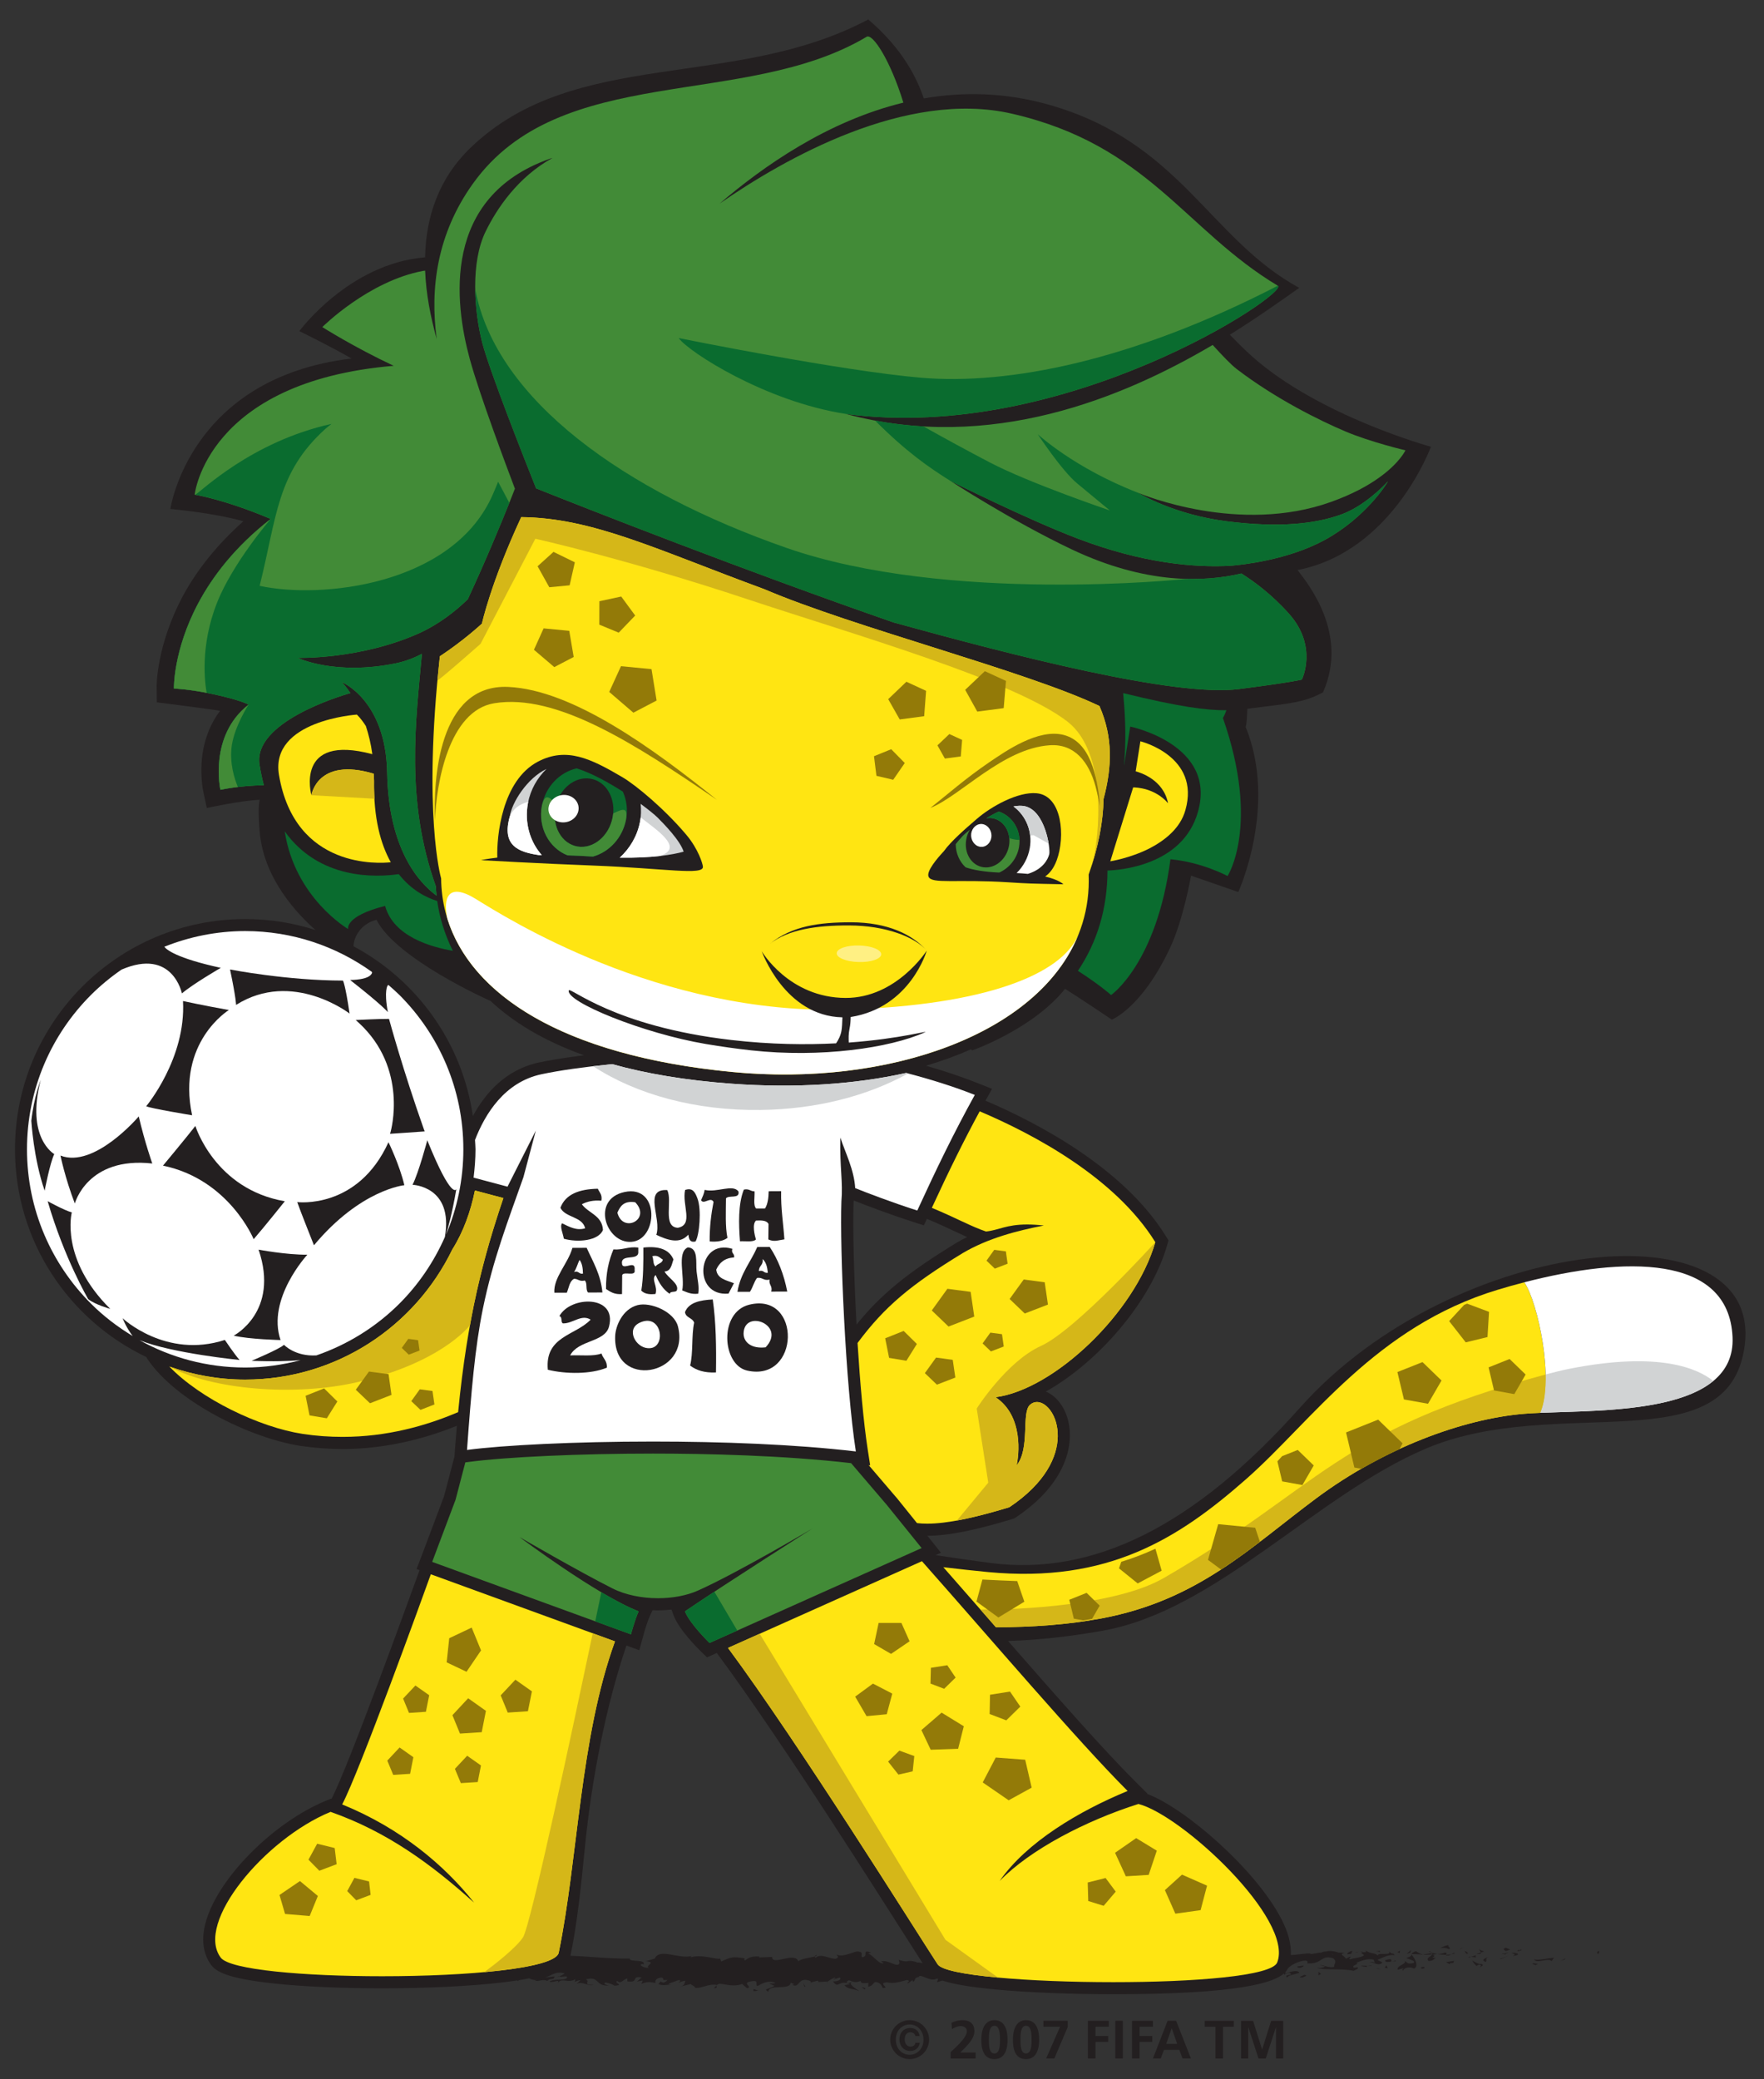 <svg xmlns:dc="http://purl.org/dc/elements/1.1/" xmlns:cc="http://creativecommons.org/ns#" xmlns:rdf="http://www.w3.org/1999/02/22-rdf-syntax-ns#" xmlns:svg="http://www.w3.org/2000/svg" xmlns="http://www.w3.org/2000/svg" width="254.566" height="300" id="svg5019" version="1.1"><rect width="100%" height="100%" fill="#333333" stroke="none"/><g id="layer1" transform="translate(-189.319,-431.271)"><g transform="matrix(2.513,0,0,-2.513,-270.478,1397.234)" id="g4754"><g transform="translate(257.611,303.55)" id="g1184"><path id="path1186" d="m 0,0 c -6.023,-6.764 -11.862,-9.697 -17.81,-8.9 -1.004,0.132 -2.047,0.283 -3.107,0.443 l 0.308,0.137 -0.563,0.707 -0.217,0.269 c 1.178,0 2.746,0.309 4.91,0.971 l 0.098,0.035 0.082,0.055 c 2.869,1.92 3.405,4.201 2.952,5.705 -0.226,0.742 -0.696,1.293 -1.241,1.512 3.007,1.683 6.022,5.15 6.963,8.384 l 0.083,0.299 -0.162,0.262 c -2.425,3.9 -7.354,6.484 -10.349,7.76 l 0.379,0.679 -0.726,0.289 c -0.938,0.375 -1.972,0.723 -3.067,1.038 0.907,0.267 1.767,0.58 2.574,0.939 l 0.086,-0.057 c 0,0 3.469,1.213 5.325,3.532 0.959,-0.598 2.687,-1.766 2.687,-1.766 0,0 1.705,0.652 3.324,4.074 0.788,1.658 1.224,4.192 1.224,4.192 l 2.715,-0.942 c 0,0 2.264,4.953 0.425,9.473 0.045,0.146 0.075,0.519 0.093,1.049 0.311,0.037 0.629,0.082 0.989,0.125 2.002,0.236 2.515,0.378 3.355,0.816 1.513,3.403 -0.918,6.299 -1.458,7.026 5.463,1.063 7.656,7.078 7.656,7.078 0,0 -6.389,1.745 -10.251,5.172 -0.408,0.362 -0.839,0.79 -1.291,1.26 l -0.002,0.004 c 1.67,1.037 3.021,2.012 3.98,2.687 -5.189,2.842 -6.8,8.357 -14.362,10.512 -2.526,0.72 -4.944,0.755 -7.196,0.365 -0.554,1.66 -1.61,3.185 -3.188,4.534 -7.688,-4.084 -16.805,-1.594 -22.809,-7.335 -1.869,-1.794 -2.592,-4.001 -2.641,-6.322 -4.372,-0.358 -7.221,-4.236 -7.221,-4.236 0,0 1.912,-0.94 2.998,-1.574 -9.326,-1.114 -10.404,-8.639 -10.404,-8.639 0,0 2.474,-0.217 4.192,-0.706 -1.457,-1.295 -2.643,-2.745 -3.502,-4.338 -0.725,-1.377 -1.097,-2.624 -1.287,-3.557 -0.2,-0.996 -0.2,-1.64 -0.19,-1.695 l 0.009,-0.804 c 0,0 3.432,-0.436 3.63,-0.491 -0.525,-0.697 -0.805,-1.449 -0.95,-2.144 -0.263,-1.314 -0.027,-2.428 -0.008,-2.51 l 0.198,-0.924 c 0,0 1.929,0.426 3.043,0.471 -0.128,-0.371 -0.028,-1.639 0.008,-1.982 0.277,-2.604 2.159,-4.592 3.193,-5.498 -1.273,0.41 -2.628,0.632 -4.039,0.632 -7.3,0 -13.22,-5.918 -13.22,-13.222 0,-5.266 3.087,-9.801 7.545,-11.928 0.024,-0.039 0.039,-0.078 0.065,-0.117 1.631,-2.42 5.859,-4.528 8.792,-4.983 0.797,-0.117 1.604,-0.179 2.409,-0.179 1.706,0 3.984,0.289 6.564,1.334 -0.038,-0.434 -0.074,-0.881 -0.108,-1.342 l -0.027,-0.412 -0.6,-2.287 -1.328,-3.532 -0.254,-0.65 0.175,-0.066 c -0.538,-1.481 -4.096,-11.311 -5.055,-13.127 l -0.073,-0.01 -0.245,-0.1 c -3.041,-1.258 -6.202,-4.445 -6.907,-6.972 -0.336,-1.231 -0.02,-2.01 0.306,-2.453 l 0.002,0 c 0.286,-0.389 0.93,-0.788 3.651,-1.075 1.674,-0.178 3.865,-0.273 6.174,-0.273 2.605,0 5.066,0.121 6.92,0.34 0.305,0.035 0.572,0.074 0.831,0.113 0.018,-0.014 0.034,-0.022 0.05,-0.039 0.021,0.019 0.023,0.033 0.035,0.051 0.22,0.035 0.414,0.072 0.603,0.109 0.12,-0.061 0.259,-0.107 0.45,-0.105 -0.064,0.001 -0.068,-0.026 -0.126,-0.024 0.227,-0.09 0.448,0.121 0.725,-0.025 0.156,0.217 0.363,-0.012 0.411,0.263 l -0.559,-0.064 c 0.312,0.07 0.613,0.393 1.132,0.238 -0.041,-0.056 -0.193,-0.129 -0.3,-0.172 0.153,-0.08 0.297,0.057 0.453,-0.029 -0.046,-0.273 -0.681,-0.057 -1.022,-0.268 0.166,-0.115 0.645,0.2 0.475,-0.099 0.242,0.379 0.601,-0.047 1.011,0.242 l -0.027,-0.162 c 0.068,0.025 0.202,0.101 0.322,0.096 l -0.219,-0.213 c 0.336,0.183 0.646,-0.158 0.968,-0.057 -0.672,-0.008 -0.153,0.195 -0.434,0.317 0.828,0.218 0.473,-0.43 1.399,-0.352 -0.125,-0.023 -0.469,0.098 -0.276,0.174 0.178,-0.033 0.411,-0.096 0.519,-0.186 0.612,0.037 -0.095,0.174 0.165,0.274 0.211,-0.202 0.305,0.08 0.572,0.144 l 0,-0.168 c 0.703,-0.105 0.189,0.352 0.82,0.221 l -0.269,-0.232 0.331,0.06 -0.071,-0.189 c 0.358,0.14 0.47,0.105 0.818,0.05 -0.081,0.116 0.044,0.305 0.357,0.309 0.211,-0.102 -0.119,-0.158 0.319,-0.135 -0.098,-0.103 -0.207,-0.236 -0.399,-0.084 -0.017,-0.054 -0.094,-0.105 -0.116,-0.156 0.227,-0.115 0.574,-0.025 0.729,-0.025 -0.057,0.006 -0.133,0.015 -0.168,0.041 l 0.633,0.228 c 0.103,-0.062 0.024,-0.111 -0.056,-0.162 0.128,0.018 0.219,0.096 0.406,0.109 -0.049,-0.134 -0.036,-0.275 -0.304,-0.339 l 0.608,0.152 c 0.04,-0.061 0.309,-0.164 0.233,-0.213 0.336,-0.08 0.824,0.264 1.271,0.158 0.022,0.026 0.067,0.051 0.161,0.071 0.422,-0.03 0.792,-0.198 1.289,-0.012 l 0.281,-0.244 c 0.389,0.056 -0.379,0.308 0.264,0.398 0.463,0.078 0.175,-0.205 0.336,-0.275 0.228,0.123 0.622,0.373 1.043,0.176 -0.14,-0.047 -0.247,-0.012 -0.375,-0.028 l 0.316,-0.135 c -0.385,-0.224 -0.667,-0.148 -0.362,-0.337 0.046,0.472 1.245,0.048 1.289,0.519 l 0.216,-0.098 c -0.063,0.004 -0.073,-0.023 -0.136,-0.019 0.412,-0.225 0.309,0.34 0.837,0.273 0.188,-0.035 0.315,-0.105 0.188,-0.162 l 0.413,0.117 c 0.12,-0.005 0.089,-0.091 -0.028,-0.08 l 0.626,0.035 -0.004,-0.011 c 0.09,0.074 0.294,0.187 0.395,0.236 0.155,-0.068 -0.082,-0.053 -0.041,-0.107 l 0.349,0.113 c 0.137,-0.123 -0.148,-0.242 -0.39,-0.223 0.327,-0.472 0.292,0.117 0.988,-0.156 l -0.325,-0.062 c 0.209,-0.266 0.469,-0.17 0.836,-0.338 -0.085,0.091 -0.742,0.423 -0.363,0.541 0.108,-0.035 0.246,-0.053 0.449,0.041 0.004,-0.166 0.2,-0.127 0.451,-0.116 l -0.017,-0.224 c 0.267,0.064 0.246,0.178 0.406,0.279 0.3,-0.023 0.361,-0.193 0.43,-0.34 0.484,-0.035 -0.332,0.276 0.236,0.319 0.398,-0.084 0.681,0.006 1.16,0.138 0.277,-0.078 -0.049,-0.138 0.049,-0.203 l 0.249,0.182 c 0.06,-0.006 0.041,-0.061 0.031,-0.088 0.206,0.068 0.02,0.221 0.346,0.281 0.086,0.238 0.647,-0.328 1.054,-0.088 0.015,-0.008 0.03,-0.013 0.048,-0.021 0.028,-0.057 -0.069,-0.119 -0.041,-0.192 0.129,0.041 0.218,0.071 0.296,0.094 0.554,-0.187 1.477,-0.363 3.081,-0.515 1.844,-0.172 4.302,-0.27 6.739,-0.27 7.302,0 9.219,0.682 9.792,1.189 0.023,-0.027 0.031,-0.054 -0.006,-0.087 0.082,0.043 0.156,0.121 0.326,0.128 0.334,-0.205 -0.379,-0.033 -0.127,-0.277 0.021,0.137 0.442,0.19 0.689,0.274 -0.077,0.214 -0.564,0.043 -0.812,-0.045 0,0.041 0.026,0.08 0.041,0.119 0.056,0.066 0.094,0.129 0.12,0.185 0.173,0.182 0.468,0.344 0.845,0.43 0.461,0.074 0.203,-0.188 0.281,-0.145 0.87,-0.052 0.742,0.51 1.461,0.297 0.286,-0.185 0.014,-0.369 0.075,-0.502 -0.375,-0.072 -0.575,0.118 -0.833,0.11 l 0.315,-0.09 c -0.117,-0.061 -0.371,-0.108 -0.508,-0.055 0.239,-0.168 1.469,-0.031 2.137,-0.187 0.12,0.062 0.326,0.129 0.228,0.203 l -0.211,-0.024 c -0.195,0.149 0.4,0.207 0.129,0.278 0.285,0.105 0.607,0.273 1.004,0.185 l 0.075,-0.213 c -0.008,0.063 -0.26,0.127 -0.372,0.063 0.166,0.094 0.614,-0.289 0.797,-0.01 l -0.282,0.149 c 0.286,0.105 0.636,0.334 0.995,0.263 -0.162,0.211 -0.086,-0.023 -0.338,0.223 0.221,-0.305 -0.907,0.012 -0.554,-0.307 -0.259,0.284 -0.446,0.117 -0.787,0.362 0.013,-0.071 0.122,-0.133 -0.18,-0.098 l -0.061,-0.063 -0.022,0.004 0.018,-0.007 c -0.013,-0.01 -0.013,-0.012 0.004,-0.004 0.071,-0.028 0.129,-0.067 0.153,-0.108 -0.149,-0.158 -0.623,-0.154 -0.786,-0.236 -0.173,0.033 0.079,0.08 -0.017,0.156 l -0.242,-0.125 c -0.022,0.154 -0.469,0.258 -0.052,0.348 l -0.375,0.008 c -0.222,0.087 -0.526,0.123 -0.714,0.058 -0.174,0.033 -0.441,-0.174 -0.29,-0.051 l -0.587,-0.097 -0.008,0.039 c -0.36,0.012 -0.737,-0.08 -1.131,-0.09 0.032,0.602 -0.143,1.293 -0.544,2.074 l 0,-0.004 c -1.458,2.836 -5.541,6.385 -7.715,7.184 l 0.028,0.008 -0.653,0.652 c -1.819,1.809 -4.572,4.934 -7.353,8.117 1.839,0.059 3.674,0.276 5.452,0.594 6.506,1.164 12.237,7.775 18.535,10.451 7.529,3.199 17.388,-0.92 18.31,5.891 C 26.646,11.695 8.891,9.988 0,0 m -25.626,11.816 0.012,0.09 c 0.659,-0.261 2.027,-0.785 3.44,-1.24 l 0.586,-0.189 0.171,0.375 c 0.603,-0.25 1.128,-0.493 1.588,-0.71 0.254,-0.119 0.487,-0.226 0.724,-0.337 -0.209,-0.098 -0.409,-0.207 -0.608,-0.325 -2.8,-1.713 -4.319,-2.935 -5.743,-4.699 -0.154,2.834 -0.22,5.578 -0.17,7.035 m -18.072,8.014 c -1.888,-0.406 -3.062,-1.732 -3.79,-3.074 -0.616,4.232 -3.225,7.807 -6.853,9.746 0,0.473 0.372,1.283 1.317,1.523 1.123,-2.232 6.401,-4.601 6.519,-4.646 l 0.01,0.006 c 1.268,-1.194 3.009,-2.289 5.386,-3.139 l -0.003,0 c -0.1,-0.014 -0.198,-0.025 -0.297,-0.039 l 0.002,0 c -0.883,-0.119 -1.668,-0.244 -2.291,-0.377 m 17.667,-52.818 c 0.108,0.191 0.188,0.099 0.35,0.043 -0.093,-0.032 -0.279,-0.141 -0.35,-0.043 m 4.021,1.138 0.015,0.026 c -0.731,0.195 -0.317,-0.09 -1.037,0.131 l 0.04,-0.168 c -0.067,-0.356 -0.64,0.213 -1.056,0.074 l 0.147,-0.094 c -0.226,-0.123 -0.635,0.484 -0.867,0.533 -0.049,0.028 0.08,0.047 0.151,0.071 -0.603,0.212 -0.081,-0.217 -0.526,-0.268 -0.081,0.115 0.106,0.299 -0.194,0.322 -0.152,0.094 -0.876,-0.382 -1.285,-0.158 0.091,-0.092 0.18,-0.184 -0.031,-0.25 -0.317,-0.031 -0.86,0.342 -1.151,0.057 -0.034,0.023 -0.052,0.051 -0.052,0.074 -0.246,-0.074 -0.792,-0.123 -0.94,-0.277 -0.222,0.572 -1.513,-0.284 -1.509,0.25 l -0.751,-0.032 0.024,0.055 c -0.48,0.035 -0.65,-0.09 -0.82,-0.219 -0.107,0.035 -0.025,0.084 -0.018,0.114 -0.701,0.109 -0.77,0.086 -1.356,-0.178 l -0.063,0.17 c -0.16,-0.098 -1.009,0.269 -1.7,0.068 0.009,0.022 0.023,0.055 0.078,0.08 -0.771,-0.205 -1.849,0.477 -2.131,-0.15 l -0.512,-0.154 c 0.662,-0.051 -0.097,-0.274 0.177,-0.375 -0.261,-0.038 -0.672,0.187 -0.355,0.218 l 0.05,-0.031 c 0.117,0.328 -0.819,0.115 -0.8,0.34 -1.169,-0.016 -2.305,0.123 -3.406,0.162 0.003,0.01 0.007,0.021 0.011,0.031 l 0.001,0.004 c 0.397,1.936 0.605,4.008 0.822,6.197 0.389,3.938 1.2,8.065 2.383,11.582 l 0.026,-0.009 0.714,-0.264 0.201,0.736 c 0.054,0.207 0.235,0.85 0.397,1.211 l 0.164,0.354 c 0.111,-0.01 0.208,-0.01 0.317,-0.01 0.254,0 0.515,0.018 0.769,0.045 l 0.127,-0.344 c 0.299,-0.795 1.357,-1.863 1.576,-2.072 l 0.334,-0.326 0.566,0.25 c 1.941,-2.61 4.481,-6.418 6.751,-9.906 l -0.01,0.011 c 1.59,-2.445 3.05,-4.736 4.075,-6.347 l -10e-4,0.003 c 0.405,-0.634 0.743,-1.167 1.004,-1.57 -0.097,0.016 -0.206,0.047 -0.349,0.033 m 23.937,0.475 -0.009,-0.01 c -0.21,0.069 -0.135,0.041 0.009,0.01 m -29.667,-0.033 c -0.085,-0.03 -0.12,-0.061 -0.116,-0.092 0.083,0.023 0.135,0.051 0.116,0.092 m 31.062,0.17 c 0.125,0.011 0.019,0.015 0,0 m 3.097,-0.121 0.571,-0.022 -0.039,-0.019 0.119,0.015 c -0.132,0.026 -0.23,0.08 -0.406,0.19 -0.191,-0.071 -0.232,-0.121 -0.245,-0.164 m -0.3,-0.225 c 0.099,-0.076 0.629,-0.174 0.389,-0.299 -0.375,-0.072 -0.309,0.049 -0.492,0.121 0.156,-0.172 -0.479,-0.25 -0.394,-0.5 l 0.325,0.088 c 0.011,-0.039 -0.111,-0.101 -0.017,-0.139 0.017,0.139 0.345,0.266 0.627,0.118 0.273,0.103 0.093,0.554 -0.147,0.808 C 6.4,-31.447 6.4,-31.5 6.119,-31.584 m 2.3,0.15 c 0.125,-0.027 0.2,0.006 0.267,0.053 l -0.293,-0.025 c -0.01,-0.022 -0.01,-0.034 0.026,-0.028 m -2.009,0.047 0.009,0.028 -0.031,0 0.022,-0.028 z m -3.06,0.123 c -0.028,0.01 -0.035,0.02 -0.028,0.026 -0.041,-0.004 -0.095,-0.006 -0.179,-0.008 l 0.207,-0.018 z m -0.45,-0.09 c 0.096,-0.037 0.061,0.18 0.111,0.121 0.1,0.18 -0.611,-0.216 -0.111,-0.121 m 5.954,0.065 0.017,0.008 c -0.041,0.031 -0.036,0.015 -0.017,-0.008 m -0.168,-0.092 0.207,0.049 -0.039,0.043 -0.168,-0.092 z m -2.558,0.033 0.207,0.063 0.061,0.156 -0.268,-0.219 z m -0.371,0.18 -0.157,-0.082 0.134,-0.055 0.023,0.137 z m 2.554,-0.113 c -0.125,-0.063 -0.258,-0.067 -0.415,-0.078 0.165,-0.03 0.336,-0.047 0.497,-0.047 0.026,0.048 0.091,0.131 -0.082,0.125 m -0.698,-0.012 c -0.067,0.047 -0.192,0.121 -0.214,0.082 l 0.214,-0.082 z m 0.009,-0.008 0.006,0 0,-0.004 c 0.021,-0.019 0.03,-0.031 0.004,-0.019 l -0.015,-0.002 -0.021,-0.057 c -0.161,0.031 -0.028,0.039 0.021,0.057 l 0.011,0.021 -0.006,0.004 -0.552,-0.084 c 0.12,-0.019 0.26,-0.015 0.526,0 -0.096,-0.148 -0.371,-0.209 -0.2,-0.373 0.344,0.012 0.24,0.125 0.445,0.19 -0.554,-0.037 0.157,0.084 -0.241,0.168 l 0.296,0.041 -0.283,0.066 0.009,-0.008 z M 0.18,-32.707 c 0.034,0.059 0.373,0.107 0.06,0.156 -0.03,-0.058 -0.49,-0.17 -0.06,-0.156 m 0.023,0.685 -0.336,-0.048 c -0.035,-0.063 0.06,-0.098 0.185,-0.075 0.08,0.043 0.206,0.067 0.151,0.123 m -25.173,-1.376 0.023,0.056 c -0.04,0.057 -0.105,0.061 -0.224,0.072 l 0.201,-0.128 z m 26.046,1.031 -0.009,-0.215 0.157,0.084 c -0.088,0.037 -0.099,0.072 -0.148,0.131 m -32.45,-1.121 c 0.122,-0.008 0.26,0.039 0.381,0.029 -0.259,-0.037 -0.413,0.225 -0.381,-0.029 m 2.923,0.258 0.058,-0.003 -0.112,0.204 0.054,-0.201 z m 31.975,1.175 0.309,-0.047 c -0.005,0.028 0.034,0.043 0.079,0.057 -0.187,0.004 -0.396,0.041 -0.388,-0.01 m 1.369,0.334 c 0.023,-0.138 0.198,-0.094 0.388,-0.066 l -0.034,0 c 0.058,0.197 -0.148,0.131 -0.354,0.066 m -0.024,-0.427 0.181,-0.036 -0.071,0.176 -0.11,-0.14 z m 0.457,0.365 0.181,0.006 c 0.021,0.078 -0.077,0.015 -0.181,-0.006 m -1.011,-0.403 0.315,-0.048 -0.095,0.035 -0.22,0.013 z m 2.716,-0.013 0.125,0.023 -0.013,0.078 c -0.169,-0.004 -0.289,-0.066 -0.112,-0.101 m -2.867,0.183 c -0.055,-0.002 -0.172,-0.006 -0.252,-0.029 0.104,-0.004 0.197,0 0.252,0.029 m 4.466,0.061 -0.015,0.08 c 0.265,-0.031 0.207,0.062 0.242,0.123 l -0.461,-0.072 0.234,-0.131 z m 4.819,0.289 c 0.166,-0.248 0.64,0.041 0.951,-0.049 l 0.055,-0.057 0.144,0.2 c -0.385,-0.032 -0.883,-0.164 -1.15,-0.094 m -0.092,-0.256 0.186,-0.074 0.154,0.086 c -0.074,-0.043 -0.353,0.064 -0.34,-0.012 m 3.743,0.582 c 0.116,-0.014 0.077,0.133 0.093,0.16 C 17,-31.215 17.104,-31.379 17.1,-31.34 m -1.884,-0.33 0.031,0.061 -0.278,-0.147 0.247,0.086 z m -7.159,0.643 c 0.157,0.043 0.316,0.031 0.528,-0.055 0.11,0.105 -0.157,0.176 -0.035,0.236 -0.189,-0.017 -0.347,-0.105 -0.493,-0.181 m 4.631,-0.11 c 0.181,0.008 -0.127,0.08 0,0 m 0.041,-0.023 -0.041,0.023 c -0.039,-0.002 -0.095,-0.002 -0.18,0.004 0.053,-0.094 -0.205,-0.082 0.221,-0.027 m -0.515,-0.309 c 0.47,0.031 0.395,0.205 -0.068,0.172 0.133,-0.055 0.314,-0.088 0.068,-0.172 m -54.738,-1.174 -0.025,0.016 c -0.132,-0.063 -0.077,-0.053 0.025,-0.016 m 46.883,1.436 c 0.135,0.008 0.185,-0.027 0.25,-0.055 -0.007,0.039 -0.056,0.098 0.03,0.098 l -0.28,-0.043 z m -37.853,-1.961 -0.157,-0.154 c 0.245,0.002 0.139,0.078 0.157,0.154 m 0.032,0.029 -0.014,0.002 -0.018,-0.031 0.032,0.029 z m 6.319,0.119 0.021,0.071 c -0.045,-0.037 -0.062,-0.067 -0.021,-0.071 m 30.625,1.786 0.112,-0.016 c 0.021,0.027 0.006,0.039 -0.112,0.016 m 8.405,0.242 c -0.255,-0.051 -0.201,-0.106 -0.059,-0.199 l 0.248,0.086 c -0.055,0.056 -0.274,0.07 -0.189,0.113 M 9.69,-31.57 9.833,-31.523 9.725,-31.51 9.69,-31.57 z m 0.448,0.152 -0.305,-0.105 0.286,-0.032 c -0.01,0.037 -0.058,0.094 0.019,0.137 m -0.68,0.232 0.107,-0.15 0.107,0 c -0.023,0.031 -0.063,0.117 -0.214,0.15 m -0.309,0.069 0.119,0.058 0.153,0.123 -0.272,-0.181 z m 1.154,0.054 c -0.014,-0.054 0.08,-0.142 0.097,-0.21 l 0.185,0.062 c -0.095,0.037 -0.268,0.07 -0.282,0.148 m -0.735,-0.275 -0.003,0.002 c -0.118,0.004 -0.198,0.008 -0.229,0.01 0.029,-0.002 0.099,-0.006 0.232,-0.012 m 2.028,-0.035 0.125,0.037 c -0.024,0.023 -0.055,0.031 -0.125,-0.037 m -1.196,0.1 -0.268,-0.09 c 0.241,-0.01 0.289,0.031 0.268,0.09 m 0.275,-0.54 c 0.112,0.102 -0.073,0.174 0.169,0.299 -0.162,-0.084 -0.492,-0.174 -0.169,-0.299 m 1.173,0.504 c -0.022,-0.074 0.03,-0.004 0.146,0.049 l -0.273,-0.076 c 0.036,-0.039 0.04,-0.121 0.127,0.027 m -0.296,-0.339 0.442,0.189 -0.528,-0.191 0.086,0.002 z m -1.173,-0.485 -0.018,0.035 c -0.035,-0.019 -0.05,-0.031 0.018,-0.035 m -0.031,0.193 c -0.225,0.051 -0.512,0.237 -0.47,0.258 0.067,-0.133 0.12,-0.228 0.272,-0.361 0.04,0.021 0.071,0.082 0.202,0.066 0.117,-0.045 0,-0.072 0.009,-0.121 0.077,0.037 0.272,0.108 0.027,0.178" fill="#231f20" fill-opacity="1" fill-rule="nonzero" stroke="none"/></g><g transform="translate(270.504,310.76)" id="g1188"><path id="path1190" d="m 0,0 c -0.51,-0.133 -1.016,-0.273 -1.518,-0.426 -7.023,-2.113 -10.672,-7.533 -14.429,-10.849 -3.906,-3.442 -7.955,-6.014 -14.842,-5.364 -0.813,0.078 -1.68,0.174 -2.575,0.28 0.845,-0.959 1.739,-1.983 2.664,-3.041 0.118,-0.135 0.237,-0.272 0.354,-0.407 2.084,0.002 4.147,0.149 6.065,0.508 5.543,1.041 8.518,4.059 12.341,6.904 3.858,2.872 8.393,4.545 11.913,4.844 0.283,0.024 0.597,0.041 0.941,0.055 C 1.729,-5.609 0.784,-1.148 0,0" fill="#ffe512" fill-opacity="1" fill-rule="nonzero" stroke="none"/></g><g transform="translate(270.504,310.76)" id="g1192"><path id="path1194" d="M 0,0 C 0.784,-1.148 1.729,-5.609 0.914,-7.496 4.828,-7.328 12.158,-7.539 11.957,-3.145 11.737,1.643 5.697,1.475 0,0" fill="#ffffff" fill-opacity="1" fill-rule="nonzero" stroke="none"/></g><g transform="translate(273.092,305.794)" id="g1196"><path id="path1198" d="m 0,0 c -0.468,-0.092 -0.912,-0.211 -1.363,-0.326 0.017,-0.86 -0.07,-1.645 -0.311,-2.203 2.928,0.125 7.768,0.039 9.936,1.828 C 7.4,-0.002 5.181,1.025 0,0" fill="#d1d3d4" fill-opacity="1" fill-rule="nonzero" stroke="none"/></g><g transform="translate(270.477,303.21)" id="g1200"><path id="path1202" d="m 0,0 c 0.283,0.023 0.598,0.041 0.941,0.055 0.242,0.558 0.328,1.345 0.311,2.203 -12.063,-3.24 -12.9,-6.459 -21.92,-11.682 -2.705,-1.566 -8.278,-1.836 -10.539,-1.814 0.176,-0.201 0.354,-0.407 0.534,-0.612 0.118,-0.134 0.237,-0.271 0.355,-0.406 2.084,0.002 4.146,0.149 6.064,0.508 5.543,1.041 8.519,4.059 12.342,6.904 C -8.055,-1.973 -3.52,-0.299 0,0" fill="#d5b718" fill-opacity="1" fill-rule="nonzero" stroke="none"/></g><g transform="translate(240.301,291.514)" id="g1204"><path id="path1206" d="M 0,0 1.49,0.906 1.082,2.09 c -0.633,0.021 -1.306,0.053 -2,0.09 l -0.34,-1.266" fill="#937a08" fill-opacity="1" fill-rule="nonzero" stroke="none"/></g><g transform="translate(255.049,296.665)" id="g1208"><path id="path1210" d="m 0,0 -2.125,0.207 -0.586,-2.049 0.747,-0.555 c 0.769,0.5 1.503,1.038 2.232,1.594" fill="#937a08" fill-opacity="1" fill-rule="nonzero" stroke="none"/></g><g transform="translate(267.14,307.311)" id="g1212"><path id="path1214" d="M 0,0 1.249,0.305 1.337,1.752 0.077,2.223 C 0.022,2.199 -0.036,2.178 -0.091,2.154 L -0.953,1.219" fill="#937a08" fill-opacity="1" fill-rule="nonzero" stroke="none"/></g><g transform="translate(263.51,301.516)" id="g1216"><path id="path1218" d="m 0,0 -1.4,1.358 -1.844,-0.735 0.478,-2.015 0.407,-0.075 c 0.724,0.416 1.455,0.797 2.189,1.135" fill="#937a08" fill-opacity="1" fill-rule="nonzero" stroke="none"/></g><g transform="translate(248.301,293.469)" id="g1220"><path id="path1222" d="M 0,0 1.375,0.732 1.018,1.994 C 0.394,1.705 -0.254,1.453 -0.942,1.244 L -1.074,0.867" fill="#937a08" fill-opacity="1" fill-rule="nonzero" stroke="none"/></g><g transform="translate(245.367,292.928)" id="g1224"><path id="path1226" d="m 0,0 -0.994,-0.396 0.26,-1.086 0.531,-0.096 c 0.171,0.025 0.346,0.055 0.516,0.086 l 0.437,0.758" fill="#937a08" fill-opacity="1" fill-rule="nonzero" stroke="none"/></g><g transform="translate(257.76,299.118)" id="g1228"><path id="path1230" d="M 0,0 0.65,1.125 -0.268,2.016 -1.167,1.658 C -1.256,1.561 -1.346,1.459 -1.436,1.361 l 0.274,-1.15" fill="#937a08" fill-opacity="1" fill-rule="nonzero" stroke="none"/></g><g transform="translate(263.215,305.606)" id="g1232"><path id="path1234" d="M 0,0 0.375,-1.572 1.758,-1.82 2.533,-0.486 1.441,0.572" fill="#937a08" fill-opacity="1" fill-rule="nonzero" stroke="none"/></g><g transform="translate(268.451,305.874)" id="g1236"><path id="path1238" d="M 0,0 0.313,-1.324 1.477,-1.535 2.126,-0.41 1.207,0.482" fill="#937a08" fill-opacity="1" fill-rule="nonzero" stroke="none"/></g><g transform="translate(248.343,280.807)" id="g1240"><path id="path1242" d="m 0,0 c -3.019,-0.957 -6.202,-2.609 -7.969,-4.42 1.55,2.232 4.555,4.012 7.347,5.166 -2.846,2.842 -7.992,8.885 -11.811,13.193 l -11.136,-4.98 c 4.098,-5.535 10.699,-16.115 12.038,-18.166 0.424,-0.652 5.312,-1.025 10.089,-1.025 4.606,0 9.106,0.347 9.411,1.13 C 8.938,-6.625 2.495,-0.637 0,0" fill="#ffe512" fill-opacity="1" fill-rule="nonzero" stroke="none"/></g><g transform="translate(240.278,270.839)" id="g1244"><path id="path1246" d="m 0,0 -3.015,2.166 -10.669,17.576 -1.819,-0.814 C -11.405,13.393 -4.805,2.813 -3.466,0.762 -3.253,0.432 -1.9,0.174 0,0" fill="#d5b718" fill-opacity="1" fill-rule="nonzero" stroke="none"/></g><g transform="translate(240.149,283.473)" id="g1248"><path id="path1250" d="m 0,0 -0.748,-1.43 1.49,-1.025 1.321,0.726 -0.372,1.602" fill="#937a08" fill-opacity="1" fill-rule="nonzero" stroke="none"/></g><g transform="translate(234.615,283.87)" id="g1252"><path id="path1254" d="m 0,0 -0.646,-0.631 0.591,-0.746 0.819,0.186 0.093,0.878" fill="#937a08" fill-opacity="1" fill-rule="nonzero" stroke="none"/></g><g transform="translate(238.315,285.268)" id="g1256"><path id="path1258" d="m 0,0 -1.275,0.783 -1.16,-1.002 0.534,-1.129 1.575,0.055" fill="#937a08" fill-opacity="1" fill-rule="nonzero" stroke="none"/></g><g transform="translate(234.732,291.2)" id="g1260"><path id="path1262" d="m 0,0 -1.308,0.002 -0.258,-1.215 0.97,-0.564 1.065,0.724" fill="#937a08" fill-opacity="1" fill-rule="nonzero" stroke="none"/></g><g transform="translate(233.098,287.717)" id="g1264"><path id="path1266" d="m 0,0 -1.021,-0.748 0.654,-1.121 1.159,0.111 0.317,1.184" fill="#937a08" fill-opacity="1" fill-rule="nonzero" stroke="none"/></g><g transform="translate(240.968,287.26)" id="g1268"><path id="path1270" d="m 0,0 -1.148,-0.182 -0.021,-1.107 0.955,-0.363 0.805,0.789" fill="#937a08" fill-opacity="1" fill-rule="nonzero" stroke="none"/></g><g transform="translate(237.366,288.772)" id="g1272"><path id="path1274" d="m 0,0 -0.94,-0.147 -0.024,-0.906 0.784,-0.299 0.658,0.643" fill="#937a08" fill-opacity="1" fill-rule="nonzero" stroke="none"/></g><g transform="translate(251.913,274.71)" id="g1276"><path id="path1278" d="M 0,0 0.37,1.406 -1.069,2.039 -2.05,1.15 l 0.6,-1.353" fill="#937a08" fill-opacity="1" fill-rule="nonzero" stroke="none"/></g><g transform="translate(248.213,278.846)" id="g1280"><path id="path1282" d="m 0,0 -1.213,-0.842 0.621,-1.351 1.311,0.082 0.466,1.39" fill="#937a08" fill-opacity="1" fill-rule="nonzero" stroke="none"/></g><g transform="translate(246.457,276.555)" id="g1284"><path id="path1286" d="m 0,0 -1.027,-0.258 0.031,-1.062 0.885,-0.276 0.693,0.815" fill="#937a08" fill-opacity="1" fill-rule="nonzero" stroke="none"/></g><g transform="translate(207.708,293.995)" id="g1288"><path id="path1290" d="m 0,0 c -0.53,-1.469 -4.105,-11.348 -5.091,-13.215 3.38,-1.375 5.89,-3.512 7.575,-5.639 -2.484,2.233 -5.011,4.077 -8.241,5.213 -3.79,-1.562 -7.792,-6.375 -6.309,-8.369 0.523,-0.709 4.84,-1.07 9.269,-1.07 4.906,0 9.953,0.443 10.141,1.351 1.109,5.379 1.213,12.311 3.23,17.875" fill="#ffe512" fill-opacity="1" fill-rule="nonzero" stroke="none"/></g><g transform="translate(217.006,290.608)" id="g1292"><path id="path1294" d="m 0,0 c -1.102,-5.24 -3.569,-16.805 -4.006,-17.461 -0.401,-0.6 -1.564,-1.51 -2.224,-1.998 2.413,0.219 4.166,0.59 4.276,1.117 1.109,5.379 1.213,12.311 3.23,17.875" fill="#d5b718" fill-opacity="1" fill-rule="nonzero" stroke="none"/></g><g transform="translate(210.587,283.018)" id="g1296"><path id="path1298" d="m 0,0 -0.792,0.557 -0.704,-0.752 0.341,-0.819 0.97,0.061" fill="#937a08" fill-opacity="1" fill-rule="nonzero" stroke="none"/></g><g transform="translate(207.614,287.051)" id="g1300"><path id="path1302" d="m 0,0 -0.792,0.557 -0.706,-0.75 0.339,-0.823 0.971,0.065" fill="#937a08" fill-opacity="1" fill-rule="nonzero" stroke="none"/></g><g transform="translate(206.706,283.491)" id="g1304"><path id="path1306" d="m 0,0 -0.791,0.559 -0.707,-0.754 0.34,-0.819 0.97,0.061" fill="#937a08" fill-opacity="1" fill-rule="nonzero" stroke="none"/></g><g transform="translate(210.872,286.153)" id="g1308"><path id="path1310" d="m 0,0 -1.02,0.723 -0.904,-0.971 0.434,-1.057 1.249,0.08" fill="#937a08" fill-opacity="1" fill-rule="nonzero" stroke="none"/></g><g transform="translate(210.591,289.624)" id="g1312"><path id="path1314" d="m 0,0 -0.537,1.31 -1.289,-0.611 -0.147,-1.385 1.14,-0.541" fill="#937a08" fill-opacity="1" fill-rule="nonzero" stroke="none"/></g><g transform="translate(213.513,287.272)" id="g1316"><path id="path1318" d="m 0,0 -0.949,0.67 -0.844,-0.9 0.406,-0.989 1.158,0.078" fill="#937a08" fill-opacity="1" fill-rule="nonzero" stroke="none"/></g><g transform="translate(202.187,278.276)" id="g1320"><path id="path1322" d="m 0,0 -1.006,0.248 -0.499,-0.916 0.624,-0.635 0.993,0.375" fill="#937a08" fill-opacity="1" fill-rule="nonzero" stroke="none"/></g><g transform="translate(204.161,276.358)" id="g1324"><path id="path1326" d="m 0,0 -0.841,0.205 -0.413,-0.76 0.516,-0.527 0.827,0.311" fill="#937a08" fill-opacity="1" fill-rule="nonzero" stroke="none"/></g><g transform="translate(201.221,275.524)" id="g1328"><path id="path1330" d="m 0,0 -1.028,0.857 -1.175,-0.8 0.319,-1.09 1.414,-0.117" fill="#937a08" fill-opacity="1" fill-rule="nonzero" stroke="none"/></g><g transform="translate(231.842,300.376)" id="g1332"><path id="path1334" d="m 0,0 c -3.923,0.451 -8.341,0.549 -11.381,0.549 -4.187,0 -8.438,-0.194 -10.581,-0.481 l -0.191,-0.025 -0.561,-2.146 -1.342,-3.567 11.414,-4.16 c 0,0 0.22,0.826 0.442,1.32 -2.411,0.942 -6.836,4.262 -6.836,4.262 0,0 3.418,-1.982 5.324,-2.941 0.762,-0.385 1.706,-0.567 2.623,-0.567 0.833,0 1.643,0.149 2.287,0.436 2.228,0.99 6.572,3.56 6.572,3.56 0,0 -4.783,-3.033 -7.312,-4.75 0.26,-0.691 1.411,-1.816 1.411,-1.816 l 12.182,5.449 -2,2.477" fill="#428b37" fill-opacity="1" fill-rule="nonzero" stroke="none"/></g><g transform="translate(219.2,290.546)" id="g1336"><path id="path1338" d="M 0,0 C 0,0 0.22,0.826 0.441,1.32 -0.176,1.563 -0.926,1.961 -1.701,2.418 -1.758,2.137 -1.88,1.551 -2.05,0.746" fill="#0a6c2f" fill-opacity="1" fill-rule="nonzero" stroke="none"/></g><g transform="translate(223.711,290.05)" id="g1340"><path id="path1342" d="M 0,0 1.595,0.715 0.28,2.943 C -0.334,2.539 -0.917,2.152 -1.411,1.816 -1.151,1.125 0,0 0,0" fill="#0a6c2f" fill-opacity="1" fill-rule="nonzero" stroke="none"/></g><g transform="translate(249.313,313.063)" id="g1344"><path id="path1346" d="m 0,0 c -2.291,3.695 -6.959,6.188 -10.086,7.514 -0.891,-1.645 -1.725,-3.326 -2.748,-5.543 1.361,-0.561 2.26,-1.073 3.111,-1.358 0.725,0.073 1.16,0.403 2.363,0.403 0.276,0 0.591,-0.018 0.958,-0.059 -1.536,-0.297 -3.205,-0.727 -4.659,-1.584 -2.997,-1.826 -4.488,-3.074 -6.039,-5.16 0.144,-2.293 0.342,-4.547 0.585,-6.125 l 0.14,-0.901 -0.085,0.01 1.57,-1.836 0.008,-0.007 0.007,-0.006 1.189,-1.477 c 0.185,-0.023 0.38,-0.033 0.588,-0.033 1.16,0 2.739,0.342 4.714,0.943 4.165,2.785 2.724,6.041 1.587,6.041 -0.142,0 -0.277,-0.05 -0.402,-0.16 -0.502,-0.457 0.021,-2.504 -0.766,-3.476 0.125,0.544 0.418,2.834 -1.211,3.912 C -5.838,-8.467 -1.188,-4.094 0,0" fill="#ffe512" fill-opacity="1" fill-rule="nonzero" stroke="none"/></g><g transform="translate(242.749,307.108)" id="g1348"><path id="path1350" d="m 0,0 c -1.987,-0.9 -3.692,-3.596 -3.692,-3.596 l 0.662,-4.258 -1.801,-2.173 c 0.869,0.158 1.875,0.418 3.011,0.763 4.165,2.785 2.723,6.041 1.587,6.041 -0.143,0 -0.278,-0.05 -0.403,-0.16 -0.502,-0.457 0.022,-2.504 -0.765,-3.476 0.125,0.545 0.418,2.834 -1.211,3.912 3.338,0.435 7.987,4.808 9.175,8.902 C 6.563,5.955 1.987,0.896 0,0" fill="#d5b718" fill-opacity="1" fill-rule="nonzero" stroke="none"/></g><g transform="translate(234.861,307.967)" id="g1352"><path id="path1354" d="m 0,0 -1.061,-0.422 0.225,-1.125 0.993,-0.166 0.602,0.965" fill="#937a08" fill-opacity="1" fill-rule="nonzero" stroke="none"/></g><g transform="translate(239.871,306.79)" id="g1356"><path id="path1358" d="M 0,0 0.738,0.283 0.637,0.99 -0.031,1.08 -0.478,0.461" fill="#937a08" fill-opacity="1" fill-rule="nonzero" stroke="none"/></g><g transform="translate(241.815,308.967)" id="g1360"><path id="path1362" d="M 0,0 1.332,0.514 1.146,1.793 -0.058,1.955 -0.869,0.834" fill="#937a08" fill-opacity="1" fill-rule="nonzero" stroke="none"/></g><g transform="translate(237.438,308.219)" id="g1364"><path id="path1366" d="M 0,0 1.477,0.572 1.27,1.992 -0.066,2.168 -0.962,0.924" fill="#937a08" fill-opacity="1" fill-rule="nonzero" stroke="none"/></g><g transform="translate(236.77,304.882)" id="g1368"><path id="path1370" d="M 0,0 1.058,0.408 0.91,1.426 -0.049,1.555 -0.691,0.662" fill="#937a08" fill-opacity="1" fill-rule="nonzero" stroke="none"/></g><g transform="translate(240.096,311.544)" id="g1372"><path id="path1374" d="M 0,0 0.734,0.283 0.635,0.992 -0.033,1.08 -0.478,0.459" fill="#937a08" fill-opacity="1" fill-rule="nonzero" stroke="none"/></g><g transform="translate(232.078,316.167)" id="g1376"><path id="path1378" d="M 0,0 C 0.663,-0.266 2.117,-0.824 3.565,-1.287 4.657,1.09 5.647,3.139 6.868,5.352 5.674,5.826 4.333,6.248 2.928,6.613 -0.061,5.947 -3.459,5.732 -7.061,5.992 c -2.691,0.194 -4.969,0.588 -6.898,1.127 -1.618,-0.164 -3.043,-0.363 -4.064,-0.582 -2.116,-0.453 -3.235,-2.283 -3.81,-3.771 0.008,-0.18 0.028,-0.356 0.028,-0.537 0,-0.553 -0.045,-1.092 -0.109,-1.627 l 1.948,-0.518 1.625,3.217 -0.711,-2.672 c -0.862,-2.449 -1.746,-4.707 -2.329,-7.555 -0.455,-2.222 -0.671,-4.801 -0.911,-8.107 2.04,0.271 6.144,0.482 10.675,0.482 3.911,0 8.15,-0.156 11.654,-0.568 -0.597,3.861 -0.923,11.637 -0.829,14.361 0.098,1.121 -0.099,1.914 -0.062,3.664 C -0.56,2.016 -0.063,1.057 0,0" fill="#ffffff" fill-opacity="1" fill-rule="nonzero" stroke="none"/></g><g transform="translate(235.111,322.749)" id="g1380"><path id="path1382" d="m 0,0 c -0.035,0.01 -0.07,0.022 -0.105,0.031 -2.99,-0.666 -6.388,-0.881 -9.99,-0.621 -2.691,0.194 -4.968,0.588 -6.898,1.127 -0.374,-0.039 -0.736,-0.078 -1.088,-0.121 2.487,-1.623 5.885,-2.561 9.619,-2.51 C -5.251,-2.053 -2.317,-1.285 0,0" fill="#d1d3d4" fill-opacity="1" fill-rule="nonzero" stroke="none"/></g><g transform="translate(222.304,309.05)" id="g1384"><path id="path1386" d="M 0,0 C 0.035,-0.336 0.438,-0.322 0.525,-0.609 0.365,-1.35 0.477,-2.352 0.294,-3.07 c 0.353,-0.27 0.822,-0.428 1.485,-0.397 0.023,1.479 0,2.914 -0.186,4.192 C 0.852,0.685 0.217,0.547 0,0" fill="#231f20" fill-opacity="1" fill-rule="nonzero" stroke="none"/></g><g transform="translate(215.087,308.811)" id="g1388"><path id="path1390" d="m 0,0 c 0.194,-0.016 0.061,-0.346 0.208,-0.41 0.557,-0.022 1.06,0.549 1.59,0.213 C 0.931,-1.109 -0.84,-1.146 -0.66,-3.072 0.38,-3.328 1.813,-3.336 2.73,-2.953 2.756,-2.555 2.507,-2.424 2.419,-2.139 1.97,-2.318 1.227,-2.221 0.622,-2.248 1.088,-1.352 2.61,-1.508 2.852,-0.6 3.34,1.236 0.629,1.182 0,0" fill="#231f20" fill-opacity="1" fill-rule="nonzero" stroke="none"/></g><g transform="translate(219.576,309.448)" id="g1392"><path id="path1394" d="M 0,0 C -0.867,-0.234 -1.251,-1.197 -1.28,-1.748 -1.434,-4.838 3.06,-4.08 2.322,-1.217 2.103,-0.375 0.753,0.197 0,0 m 0.833,-2.453 c -0.08,-0.02 -0.156,-0.024 -0.235,-0.018 -0.347,0.02 -0.657,0.278 -0.792,0.582 -0.139,0.313 -0.095,0.672 0.295,0.868 1.225,0.605 1.558,-1.215 0.732,-1.432" fill="#231f20" fill-opacity="1" fill-rule="nonzero" stroke="none"/></g><g transform="translate(225.999,309.475)" id="g1396"><path id="path1398" d="M 0,0 C -1.76,-0.426 -1.577,-3.453 -0.129,-3.783 2.926,-4.475 3.012,0.734 0,0 m 0.935,-2.449 c -0.834,-0.096 -1.278,0.308 -1.266,0.81 0.048,1.412 2.482,0.475 1.266,-0.81" fill="#231f20" fill-opacity="1" fill-rule="nonzero" stroke="none"/></g><g transform="translate(215.932,310.96)" id="g1400"><path id="path1402" d="M 0,0 C 0.244,0.002 0.297,-0.172 0.616,-0.098 0.784,-0.23 0.646,-0.66 0.811,-0.787 L 1.63,-0.785 C 1.531,0.266 1.085,0.977 0.725,1.779 L -0.094,1.775 C -0.341,0.881 -1.193,0.068 -1.13,-0.799 l 0.715,0.002 C -0.292,-0.514 -0.267,-0.141 0,0 M 0.315,1.086 C 0.463,0.9 0.508,0.617 0.513,0.297 0.265,0.252 0.294,0.475 0,0.393 0.143,0.59 0.203,0.861 0.315,1.086" fill="#231f20" fill-opacity="1" fill-rule="nonzero" stroke="none"/></g><g transform="translate(219.622,312.456)" id="g1404"><path id="path1406" d="m 0,0 0,0.299 c -0.587,0.072 -0.873,-0.151 -1.427,-0.108 -0.268,-0.636 -0.438,-1.363 -0.425,-2.273 0.245,-0.16 0.477,-0.324 0.917,-0.291 l 0.01,1.086 c 0.084,0.248 0.797,-0.11 0.714,0.299 0.061,0.593 -0.578,0.01 -0.714,0.293 C -1.079,-0.018 -0.048,-0.482 0,0" fill="#231f20" fill-opacity="1" fill-rule="nonzero" stroke="none"/></g><g transform="translate(221.43,310.094)" id="g1408"><path id="path1410" d="M 0,0 C 0.011,0.182 0.342,0.064 0.405,0.201 0.558,0.58 -0.108,0.92 -0.302,1.285 0.083,1.309 0.102,1.689 0.212,1.975 -0.023,2.533 -0.596,2.764 -1.518,2.66 -1.514,1.791 -1.514,0.934 -1.635,0.189 -1.474,0.02 -1.21,-0.053 -0.819,-0.004 -0.674,0.439 -1.088,0.84 -0.811,1.084 -0.624,0.643 -0.386,0.254 0,0 M -1.006,2.166 C -0.659,2.248 -0.578,2.06 -0.4,1.973 -0.431,1.74 -0.717,1.748 -0.811,1.578 -0.977,1.676 -0.919,1.996 -1.006,2.166" fill="#231f20" fill-opacity="1" fill-rule="nonzero" stroke="none"/></g><g transform="translate(223.063,310.104)" id="g1412"><path id="path1414" d="M 0,0 C 0.07,0.387 -0.045,0.83 -0.094,1.283 -0.148,1.809 0.021,2.625 -0.595,2.66 -1.253,2.369 -0.752,0.959 -0.919,0.191 -0.655,0.088 -0.417,-0.047 0,0" fill="#231f20" fill-opacity="1" fill-rule="nonzero" stroke="none"/></g><g transform="translate(225.114,310.708)" id="g1416"><path id="path1418" d="m 0,0 c -0.436,0.17 -0.96,0.252 -1.016,0.781 0.18,0.387 0.473,0.668 1.025,0.697 0.044,0.239 -0.184,0.215 -0.099,0.495 -2.031,0.615 -2.327,-2.76 -0.221,-2.571 0.1,0.205 0.213,0.393 0.311,0.598" fill="#231f20" fill-opacity="1" fill-rule="nonzero" stroke="none"/></g><g transform="translate(226.454,312.786)" id="g1420"><path id="path1422" d="m 0,0 c -0.373,-0.863 -0.969,-1.51 -1.138,-2.574 l 0.716,0.002 c 0.164,0.238 0.232,0.572 0.411,0.797 0.322,0.048 0.363,-0.178 0.717,-0.098 -0.055,-0.313 0.183,-0.348 0.097,-0.688 l 0.919,0.002 C 1.53,-1.572 1.194,-0.717 0.717,0.002 L 0,0 z M 0.096,-1.383 C 0.078,-1.07 0.37,-1.051 0.303,-0.69 0.502,-0.855 0.575,-1.145 0.608,-1.479 0.362,-1.518 0.383,-1.301 0.096,-1.383" fill="#231f20" fill-opacity="1" fill-rule="nonzero" stroke="none"/></g><g transform="translate(216.571,313.86)" id="g1424"><path id="path1426" d="M 0,0 C -0.501,-0.152 -0.916,0.088 -1.324,0.287 -1.477,0.115 -1.266,-0.307 -1.225,-0.598 -0.423,-0.83 0.773,-0.717 1.021,-0.096 0.978,0.742 0.185,0.861 -0.19,1.381 0.095,1.531 0.448,1.623 0.931,1.584 0.996,1.94 0.814,2.061 0.728,2.272 -0.343,2.252 -1.134,1.955 -1.421,1.176 -1.134,0.6 -0.164,0.69 0,0" fill="#231f20" fill-opacity="1" fill-rule="nonzero" stroke="none"/></g><g transform="translate(223.943,315.376)" id="g1428"><path id="path1430" d="M 0,0 C -0.136,-0.699 -0.229,-1.435 -0.222,-2.27 0.229,-2.309 0.567,-2.24 0.799,-2.066 0.665,-1.412 0.711,-0.586 0.715,0.205 0.875,0.41 1.521,0.148 1.431,0.602 1.096,1.037 0.208,0.518 -0.512,0.69 -0.543,0.463 -0.637,0.283 -0.716,0.096 -0.56,-0.18 -0.171,0.322 0,0" fill="#231f20" fill-opacity="1" fill-rule="nonzero" stroke="none"/></g><g transform="translate(219.228,313.083)" id="g1432"><path id="path1434" d="M 0,0 C 1.533,0.107 1.645,3.293 -0.392,2.861 -2.334,2.451 -1.475,-0.104 0,0 M 0.217,2.273 C 1.16,1.293 -0.496,0.455 -0.806,1.674 c 0.159,0.371 0.368,0.699 1.023,0.599" fill="#231f20" fill-opacity="1" fill-rule="nonzero" stroke="none"/></g><g transform="translate(220.657,313.485)" id="g1436"><path id="path1438" d="m 0,0 c 0.616,-0.287 1.338,-0.564 1.838,0.01 0.037,-0.227 0.065,-0.463 0.41,-0.395 0.233,0.364 0.353,1.85 0.115,2.471 C 2.242,2.408 2.108,2.734 1.653,2.576 1.465,1.705 2.161,0.57 1.231,0.404 0.34,0.459 0.946,1.955 0.625,2.57 -0.766,2.65 0.314,0.953 0,0" fill="#231f20" fill-opacity="1" fill-rule="nonzero" stroke="none"/></g><g transform="translate(227.11,315.987)" id="g1440"><path id="path1442" d="M 0,0 C -0.009,-0.389 -0.054,-0.742 -0.21,-0.988 L -0.723,-0.99 c -0.176,0.185 -0.07,0.65 -0.09,0.986 -0.244,-0.002 -0.304,0.168 -0.614,0.098 -0.334,-0.836 -0.296,-1.989 -0.222,-2.967 0.315,0.019 0.75,-0.063 0.916,0.103 -0.069,0.233 -0.231,0.881 0.006,1.088 0.322,0.018 0.619,0.006 0.718,-0.195 L -0.02,-2.766 C 0.312,-2.924 0.536,-2.811 0.902,-2.762 0.84,-1.84 0.694,-0.998 0.715,0.004" fill="#231f20" fill-opacity="1" fill-rule="nonzero" stroke="none"/></g><g transform="translate(210.24,316.03)" id="g1444"><path id="path1446" d="m 0,0 c -0.246,-1.197 -0.652,-2.359 -1.298,-3.385 -2.143,-4.418 -6.659,-7.472 -11.896,-7.472 -1.528,0 -2.99,0.271 -4.354,0.75 1.798,-1.87 5.174,-3.485 7.643,-3.866 0.792,-0.121 1.556,-0.173 2.305,-0.173 2.539,0 4.798,0.634 6.636,1.421 0.539,5.506 1.459,8.92 2.598,12.291" fill="#ffe512" fill-opacity="1" fill-rule="nonzero" stroke="none"/></g><g transform="translate(203.485,305.026)" id="g1448"><path id="path1450" d="M 0,0 C 4.722,1.096 6.364,3.131 6.47,3.268 6.984,6.109 7.639,8.35 8.389,10.57 L 6.756,11.004 C 6.51,9.807 6.103,8.645 5.457,7.619 3.314,3.201 -1.201,0.146 -6.438,0.146 c -1.528,0 -2.991,0.272 -4.355,0.75 C -8.391,-0.428 -3.602,-0.836 0,0" fill="#d5b718" fill-opacity="1" fill-rule="nonzero" stroke="none"/></g><g transform="translate(202.34,303.917)" id="g1452"><path id="path1454" d="m 0,0 -0.605,-0.965 -0.993,0.166 -0.225,1.125 1.062,0.424" fill="#937a08" fill-opacity="1" fill-rule="nonzero" stroke="none"/></g><g transform="translate(207.114,303.434)" id="g1456"><path id="path1458" d="M 0,0 0.801,0.311 0.689,1.084 -0.041,1.18 -0.527,0.502" fill="#937a08" fill-opacity="1" fill-rule="nonzero" stroke="none"/></g><g transform="translate(204.214,303.815)" id="g1460"><path id="path1462" d="M 0,0 1.236,0.48 1.067,1.67 -0.058,1.82 -0.814,0.775" fill="#937a08" fill-opacity="1" fill-rule="nonzero" stroke="none"/></g><g transform="translate(206.04,306.993)" id="g1464"><path id="path1466" d="M 0,0 0.402,-0.389 1.02,-0.151 0.936,0.443 0.374,0.519" fill="#937a08" fill-opacity="1" fill-rule="nonzero" stroke="none"/></g><g transform="translate(207.505,318.913)" id="g1468"><path id="path1470" d="m 0,0 c 0,0 -0.497,-1.865 -0.847,-2.555 0,0 2.364,-0.074 1.858,-2.996 -0.632,-1.433 -1.516,-2.732 -2.609,-3.824 -1.329,-1.328 -2.957,-2.348 -4.769,-2.975 -1.224,-0.076 -1.863,0.608 -1.863,0.608 -0.242,-0.242 -1.861,-0.918 -1.861,-0.918 1.261,-0.053 2.188,-0.016 2.813,0.035 -1.016,-0.266 -2.078,-0.422 -3.18,-0.422 -2.202,0 -4.268,0.572 -6.067,1.57 1.869,-0.757 5.744,-1.136 5.744,-1.136 -0.286,0.316 -0.844,1.15 -0.844,1.15 -3.388,-1.1 -5.872,1.246 -5.872,1.246 0.212,-0.515 0.456,-0.861 0.578,-1.021 -0.872,0.527 -1.683,1.146 -2.398,1.863 -2.268,2.268 -3.671,5.398 -3.671,8.858 0,3.462 1.403,6.591 3.671,8.859 0.539,0.539 1.13,1.025 1.759,1.459 2.937,1.265 3.467,-1.367 3.467,-1.367 0.627,0.539 2.232,1.468 2.232,1.468 -2.555,0.557 -3.121,1.047 -3.242,1.211 1.437,0.575 3.001,0.899 4.643,0.901 2.719,-0.002 5.224,-0.875 7.276,-2.344 0.007,-0.022 0.013,-0.043 0.013,-0.043 -0.117,-0.436 -1.263,-0.422 -1.263,-0.422 1.844,-1.443 2.167,-1.846 2.167,-1.846 -0.232,1.246 -0.013,1.526 -0.013,1.526 0.012,0.013 0.028,0.023 0.042,0.037 0.217,-0.189 0.434,-0.377 0.638,-0.58 2.267,-2.268 3.669,-5.397 3.669,-8.859 0,-1.743 -0.357,-3.401 -1,-4.909 0.117,0.371 0.355,1.217 0.597,2.623 0,0 -0.259,-0.685 -1.668,2.803" fill="#ffffff" fill-opacity="1" fill-rule="nonzero" stroke="none"/></g><g transform="translate(203.042,326.19)" id="g1472"><path id="path1474" d="M 0,0 C -0.245,1.684 -0.38,1.893 -0.38,1.893 -3.615,1.896 -6.864,2.531 -6.864,2.531 -6.51,0.84 -6.519,0.496 -6.519,0.496 -3.283,2.539 0,0 0,0" fill="#231f20" fill-opacity="1" fill-rule="nonzero" stroke="none"/></g><g transform="translate(196.11,326.393)" id="g1476"><path id="path1478" d="m 0,0 c -1.481,0.264 -2.634,0.516 -2.634,0.516 0.183,-3.301 -2.114,-6.041 -2.114,-6.041 0.265,-0.129 2.637,-0.518 2.637,-0.518 C -3.005,-1.84 0,0 0,0" fill="#231f20" fill-opacity="1" fill-rule="nonzero" stroke="none"/></g><g transform="translate(205.325,325.819)" id="g1480"><path id="path1482" d="m 0,0 -0.02,0.064 -0.062,0 C -0.56,0.068 -1.715,0.01 -1.723,0.01 L -1.93,0 -1.777,-0.139 c 2.89,-2.636 1.86,-6.24 1.852,-6.277 L 0.039,-6.533 0.16,-6.525 1.918,-6.404 2.031,-6.395 1.99,-6.289 C 0.777,-2.861 0.008,-0.025 0,0" fill="#231f20" fill-opacity="1" fill-rule="nonzero" stroke="none"/></g><g transform="translate(200.036,315.366)" id="g1484"><path id="path1486" d="M 0,0 C 0.129,-0.391 0.961,-2.48 0.961,-2.48 3.637,0.727 6.152,0.969 6.152,0.969 5.875,2.146 5.24,3.436 5.24,3.436 3.472,-0.449 0,0 0,0" fill="#231f20" fill-opacity="1" fill-rule="nonzero" stroke="none"/></g><g transform="translate(199.323,315.413)" id="g1488"><path id="path1490" d="M 0,0 C -4.021,0.691 -5.136,4.324 -5.136,4.324 -5.65,3.664 -6.996,2.045 -6.996,2.045 -3.198,1.258 -1.789,-2.178 -1.789,-2.178 -1.172,-1.469 0,0 0,0" fill="#231f20" fill-opacity="1" fill-rule="nonzero" stroke="none"/></g><g transform="translate(196.388,307.696)" id="g1492"><path id="path1494" d="m 0,0 c 0.922,-0.215 2.69,-0.252 2.69,-0.252 -0.805,2.367 1.539,4.9 1.539,4.9 C 3.016,4.637 1.429,4.939 1.429,4.939 2.645,1.367 0,0 0,0" fill="#231f20" fill-opacity="1" fill-rule="nonzero" stroke="none"/></g><g transform="translate(186.44,318.036)" id="g1496"><path id="path1498" d="m 0,0 c 0,0 0.253,-1.254 0.824,-2.752 0,0 0.717,2.709 4.448,2.297 0,0 -0.43,1.217 -0.777,2.703 C 4.495,2.248 1.948,-0.76 0,0" fill="#231f20" fill-opacity="1" fill-rule="nonzero" stroke="none"/></g><g transform="translate(185.309,322.385)" id="g1500"><path id="path1502" d="m 0,0 c 0,0 -0.393,-0.973 -0.543,-2.352 0,0 0.123,-2.171 0.766,-4.011 0,0 0.301,1.578 0.551,2.099 0,0 -1.651,0.924 -0.774,4.264" fill="#231f20" fill-opacity="1" fill-rule="nonzero" stroke="none"/></g><g transform="translate(187.091,314.774)" id="g1504"><path id="path1506" d="M 0,0 C -0.426,0.111 -1.387,0.643 -1.387,0.643 -0.43,-2.648 0.943,-4.982 0.943,-4.982 1.341,-5.301 2.208,-5.541 2.208,-5.541 -0.699,-2.666 0,0 0,0" fill="#231f20" fill-opacity="1" fill-rule="nonzero" stroke="none"/></g><g transform="translate(204.448,339.542)" id="g1508"><path id="path1510" d="m 0,0 c 0.003,0.15 -0.016,0.277 -0.02,0.42 -3.25,0.971 -3.578,-1.236 -3.578,-1.236 0,0 -0.989,3.56 3.499,2.357 -0.082,0.609 -0.216,1.141 -0.371,1.615 -0.142,0.223 -0.305,0.446 -0.515,0.658 0,0 -4.997,-0.33 -4.476,-3.459 0.914,-5.453 5.81,-5.087 6.422,-5.019 C 0.38,-3.627 -0.033,-2.139 0,0" fill="#ffe512" fill-opacity="1" fill-rule="nonzero" stroke="none"/></g><g transform="translate(204.448,339.542)" id="g1512"><path id="path1514" d="m 0,0 c 0.003,0.15 -0.016,0.277 -0.02,0.42 -3.25,0.971 -3.578,-1.236 -3.578,-1.236 l 3.625,-0.2 C 0.008,-0.691 -0.005,-0.359 0,0" fill="#d5b718" fill-opacity="1" fill-rule="nonzero" stroke="none"/></g><g transform="translate(246.104,343.848)" id="g1516"><path id="path1518" d="m 0,0 c -4.219,2.014 -14.099,4.506 -19.251,6.71 -6.194,2.277 -9.845,4.094 -13.953,4.137 -1.762,-3.802 -2.256,-6.114 -2.256,-6.114 0,0 -1.024,-0.959 -2.416,-1.876 -0.992,-9.037 0.064,-12.724 0.064,-12.724 0,0 0.002,-0.013 0.008,-0.032 0.039,-5.297 5.152,-9.997 16.709,-11.113 10.648,-1.028 20.782,3.446 20.476,11.336 0.57,1.605 0.832,3.062 0.855,4.336 C 0.725,-3.489 0.783,-1.79 0,0" fill="#ffe512" fill-opacity="1" fill-rule="nonzero" stroke="none"/></g><g transform="translate(231.6,326.418)" id="g1520"><path id="path1522" d="m 0,0 c -10.783,-0.343 -19.647,5.328 -21.31,6.352 -1.608,0.988 -1.885,0.043 -1.634,-1.128 1.341,-4.305 6.509,-7.854 16.353,-8.805 8.968,-0.867 17.574,2.172 19.88,7.867 C 12.351,2.028 7.974,0.254 0,0" fill="#ffffff" fill-opacity="1" fill-rule="nonzero" stroke="none"/></g><g transform="translate(231.755,325.333)" id="g1524"><path id="path1526" d="m 0,0 c 0.044,0.202 0.06,0.438 0.063,0.659 3.441,0.543 4.37,3.814 4.37,3.814 0,0 -1.734,-2.723 -4.656,-2.719 -3.261,0.007 -4.82,2.679 -4.82,2.679 0,0 1.311,-3.722 4.632,-3.793 -0.008,-0.3 -0.023,-0.593 -0.054,-0.766 -0.048,-0.301 -0.202,-0.566 -0.308,-0.726 -1.693,-0.087 -3.727,-0.074 -6.011,0.191 -6.802,0.785 -9.275,3.083 -9.341,2.844 -0.176,-0.644 4.254,-2.464 7.879,-3.075 0.874,-0.147 1.742,-0.269 2.595,-0.363 4,-0.441 7.961,0.134 9.974,1.035 C 4.636,-0.079 2.94,-0.591 -0.047,-0.809 -0.055,-0.57 -0.07,-0.332 0,0" fill="#231f20" fill-opacity="1" fill-rule="nonzero" stroke="none"/></g><g transform="translate(236.188,329.805)" id="g1528"><path id="path1530" d="M 0,0 C -0.82,0.917 -2.229,1.625 -4.357,1.625 -6.179,1.624 -7.729,1.421 -9.003,0.395 -7.927,1.219 -6.328,1.449 -4.477,1.445 -2.351,1.441 -0.688,0.784 0,0" fill="#231f20" fill-opacity="1" fill-rule="nonzero" stroke="none"/></g><g transform="translate(233.571,329.586)" id="g1532"><path id="path1534" d="m 0,0 c -0.011,-0.262 -0.598,-0.46 -1.3,-0.437 -0.707,0.019 -1.271,0.249 -1.254,0.508 0.009,0.266 0.594,0.464 1.301,0.442 C -0.545,0.492 0.017,0.263 0,0" fill="#fff083" fill-opacity="1" fill-rule="nonzero" stroke="none"/></g><g transform="translate(222.385,336.449)" id="g1536"><path id="path1538" d="m 0,0 c -1.229,1.462 -2.877,2.841 -3.669,3.309 -1.825,1.075 -3.216,1.754 -4.854,0.898 -2.076,-1.089 -2.377,-4.296 -2.336,-5.511 -0.627,-0.074 -0.939,-0.148 -0.939,-0.148 0,0 3.522,-0.199 6.472,-0.31 4.122,-0.16 6.309,-0.577 6.274,-0.065 C 0.939,-1.664 0.685,-0.816 0,0" fill="#231f20" fill-opacity="1" fill-rule="nonzero" stroke="none"/></g><g transform="translate(214.349,340.234)" id="g1540"><path id="path1542" d="m 0,0 c -1.108,-0.523 -1.995,-1.938 -2.102,-2.714 -0.498,-1.715 0.527,-2.059 1.661,-2.23 l 0.171,0 c -0.671,0.76 -1.003,1.842 -0.795,2.972 C -0.918,-1.184 -0.527,-0.511 0,0 M 6.391,-2.8 C 6.222,-2.632 5.863,-2.339 5.409,-2.004 5.44,-2.343 5.44,-2.688 5.37,-3.042 5.207,-3.871 4.777,-4.574 4.207,-5.093 6.089,-5.12 7.245,-4.925 7.878,-4.749 7.672,-4.102 6.767,-3.179 6.391,-2.8" fill="#d1d3d4" fill-opacity="1" fill-rule="nonzero" stroke="none"/></g><g transform="translate(219.759,337.454)" id="g1544"><path id="path1546" d="M 0,0 C -0.01,-0.087 -0.022,-0.176 -0.04,-0.262 -0.203,-1.091 -0.633,-1.794 -1.203,-2.313 -0.276,-2.325 0.474,-2.286 1.074,-2.22 2.59,-1.767 0.822,-0.664 0,0 m -6.475,0.809 c 0.006,0.027 0.012,0.057 0.018,0.085 -0.53,-0.14 -0.87,-0.414 -1.055,-0.827 -0.498,-1.715 0.527,-2.06 1.66,-2.231 l 0.172,0 c -0.672,0.761 -1.004,1.843 -0.795,2.973" fill="#ffffff" fill-opacity="1" fill-rule="nonzero" stroke="none"/></g><g transform="translate(218.737,338.93)" id="g1548"><path id="path1550" d="M 0,0 C -0.845,0.543 -1.807,1.073 -2.659,1.34 -3.63,1.112 -4.445,0.289 -4.648,-0.798 c -0.236,-1.257 0.406,-2.437 1.468,-2.858 0.456,-0.013 0.936,-0.035 1.461,-0.071 0.925,0.258 1.694,1.063 1.899,2.121 C 0.293,-1.032 0.213,-0.477 0,0 m -0.588,-1.477 c -0.209,-1.075 -1.11,-1.825 -2.015,-1.672 -0.902,0.149 -1.475,1.144 -1.274,2.219 0.2,1.077 1.106,1.827 2.018,1.675 0.912,-0.151 1.476,-1.147 1.271,-2.222" fill="#0a6c2f" fill-opacity="1" fill-rule="nonzero" stroke="none"/></g><g transform="translate(215.557,335.274)" id="g1552"><path id="path1554" d="M 0,0 C 0.456,-0.013 0.936,-0.035 1.461,-0.07 2.385,0.188 3.155,0.992 3.359,2.05 3.473,2.804 3.169,2.668 2.624,2.406 2.616,2.331 2.605,2.257 2.591,2.18 2.383,1.105 1.482,0.355 0.577,0.507 -0.326,0.656 -0.898,1.651 -0.698,2.727 -0.684,2.805 -0.665,2.879 -0.645,2.952 -1.06,3.374 -1.293,3.573 -1.469,2.858 -1.705,1.602 -1.063,0.421 0,0" fill="#428b37" fill-opacity="1" fill-rule="nonzero" stroke="none"/></g><g transform="translate(216.18,337.828)" id="g1556"><path id="path1558" d="m 0,0 c -0.089,-0.433 -0.547,-0.723 -1.017,-0.651 -0.465,0.07 -0.778,0.471 -0.684,0.902 0.089,0.43 0.546,0.722 1.016,0.655 C -0.214,0.833 0.088,0.427 0,0" fill="#ffffff" fill-opacity="1" fill-rule="nonzero" stroke="none"/></g><g transform="translate(242.985,334.059)" id="g1560"><path id="path1562" d="M 0,0 C 0.267,0.184 0.492,0.472 0.664,0.929 1.168,2.281 0.986,4.645 -0.49,4.781 -1.566,4.879 -3.102,4.019 -3.914,3.316 -4.557,2.762 -5.412,2.023 -5.816,1.453 -6.186,1.059 -6.828,0.308 -6.695,-0.009 c 0.181,-0.437 1.57,-0.132 4.593,-0.324 1.164,-0.073 1.149,-0.073 3.149,-0.113 0,0 -0.227,0.254 -1.047,0.446" fill="#231f20" fill-opacity="1" fill-rule="nonzero" stroke="none"/></g><g transform="translate(240.322,337.79)" id="g1564"><path id="path1566" d="m 0,0 c -0.243,-0.113 -0.484,-0.246 -0.713,-0.384 0.104,0.013 0.211,0.021 0.317,0.005 0.679,-0.094 1.121,-0.802 0.985,-1.579 -0.136,-0.78 -0.792,-1.335 -1.474,-1.241 -0.68,0.097 -1.117,0.807 -0.983,1.586 0.034,0.211 0.11,0.405 0.214,0.574 -0.207,-0.165 -0.371,-0.31 -0.45,-0.399 -0.132,-0.144 -0.255,-0.29 -0.367,-0.434 0.002,-0.523 0.213,-0.999 0.567,-1.331 0.435,-0.15 1.058,-0.263 1.933,-0.301 0.571,0.258 1.017,0.792 1.135,1.461 C 1.322,-1.125 0.818,-0.278 0,0" fill="#428b37" fill-opacity="1" fill-rule="nonzero" stroke="none"/></g><g transform="translate(240.322,337.79)" id="g1568"><path id="path1570" d="m 0,0 c -0.243,-0.113 -0.484,-0.246 -0.713,-0.384 0.104,0.013 0.211,0.021 0.317,0.005 C 0.156,-0.454 0.551,-0.938 0.607,-1.531 0.83,-1.594 1.039,-1.641 1.191,-1.625 1.16,-0.879 0.691,-0.235 0,0" fill="#0a6c2f" fill-opacity="1" fill-rule="nonzero" stroke="none"/></g><g transform="translate(239.899,336.313)" id="g1572"><path id="path1574" d="m 0,0 c -0.047,-0.356 -0.344,-0.602 -0.662,-0.544 -0.318,0.056 -0.541,0.395 -0.498,0.751 0.051,0.359 0.347,0.602 0.662,0.547 C -0.18,0.695 0.047,0.355 0,0" fill="#ffffff" fill-opacity="1" fill-rule="nonzero" stroke="none"/></g><g transform="translate(241.346,334.258)" id="g1576"><path id="path1578" d="M 0,0 C 0.234,-0.012 0.445,-0.028 0.647,-0.048 1.514,0.218 1.799,0.78 1.875,1.082 1.951,1.397 1.648,3.569 0.482,3.835 0.283,3.879 0.061,3.871 -0.178,3.824 0.531,3.301 0.928,2.395 0.756,1.426 0.656,0.862 0.381,0.371 0,0" fill="#ffffff" fill-opacity="1" fill-rule="nonzero" stroke="none"/></g><g transform="translate(241.828,338.093)" id="g1580"><path id="path1582" d="m 0,0 c -0.199,0.044 -0.422,0.036 -0.66,-0.011 0.527,-0.387 0.879,-0.985 0.957,-1.664 l 0.201,0.012 0.861,-0.481 C 1.234,-1.382 0.844,-0.191 0,0" fill="#d1d3d4" fill-opacity="1" fill-rule="nonzero" stroke="none"/></g><g transform="translate(246.104,343.848)" id="g1584"><path id="path1586" d="m 0,0 c -4.219,2.014 -14.099,4.506 -19.251,6.71 -6.194,2.277 -9.844,4.094 -13.953,4.137 -1.762,-3.802 -2.256,-6.114 -2.256,-6.114 0,0 -1.024,-0.959 -2.416,-1.876 -0.051,-0.473 -0.098,-0.932 -0.139,-1.377 -0.009,-0.103 2.476,2.092 2.476,2.092 l 3.145,6.032 c 0,0 5.217,-1.157 12.18,-3.472 6.156,-2.047 15.304,-4.648 18.378,-7.027 2.295,-1.775 1.861,-6.585 1.42,-8.169 l 0.002,10e-4 C 0.014,-7.699 0.217,-6.45 0.236,-5.34 0.725,-3.489 0.783,-1.79 0,0" fill="#d5b718" fill-opacity="1" fill-rule="nonzero" stroke="none"/></g><g transform="translate(211.349,344.008)" id="g1588"><path id="path1590" d="M 0,0 C 3.588,0.586 8.09,-2.341 12.789,-5.548 9.113,-2.591 4.5,0.769 0.805,0.937 -3.219,1.121 -3.504,-4.449 -3.398,-6.723 -3.336,-4.633 -2.613,-0.426 0,0" fill="#937a08" fill-opacity="1" fill-rule="nonzero" stroke="none"/></g><g transform="translate(246.143,338.102)" id="g1592"><path id="path1594" d="M 0,0 C -0.17,1.815 -0.592,3.683 -2.078,4.082 -3.557,4.473 -5.422,3.155 -6.373,2.512 -7.752,1.57 -8.703,0.719 -9.748,-0.106 c 1.73,0.687 4.146,3.41 6.836,3.598 1.445,0.109 2.269,-0.969 2.644,-2.344 C -0.186,0.851 0,0 0,0" fill="#937a08" fill-opacity="1" fill-rule="nonzero" stroke="none"/></g><g transform="translate(218.642,350.135)" id="g1596"><path id="path1598" d="m 0,0 0.801,-1.091 -0.946,-0.984 -1.113,0.461 0.004,1.344" fill="#937a08" fill-opacity="1" fill-rule="nonzero" stroke="none"/></g><g transform="translate(214.753,352.699)" id="g1600"><path id="path1602" d="M 0,0 1.225,-0.6 0.926,-1.92 -0.242,-2.031 -0.914,-0.826" fill="#937a08" fill-opacity="1" fill-rule="nonzero" stroke="none"/></g><g transform="translate(214.185,348.307)" id="g1604"><path id="path1606" d="M 0,0 1.473,-0.141 1.727,-1.643 0.613,-2.224 -0.555,-1.229" fill="#937a08" fill-opacity="1" fill-rule="nonzero" stroke="none"/></g><g transform="translate(218.628,346.135)" id="g1608"><path id="path1610" d="M 0,0 1.753,-0.169 2.045,-1.972 0.711,-2.67 -0.675,-1.478" fill="#937a08" fill-opacity="1" fill-rule="nonzero" stroke="none"/></g><g transform="translate(237.227,340.832)" id="g1612"><path id="path1614" d="M 0,0 0.914,0.121 0.992,1.07 0.258,1.407 -0.426,0.758" fill="#937a08" fill-opacity="1" fill-rule="nonzero" stroke="none"/></g><g transform="translate(239.088,343.528)" id="g1616"><path id="path1618" d="M 0,0 1.518,0.199 1.648,1.762 0.435,2.321 -0.693,1.25" fill="#937a08" fill-opacity="1" fill-rule="nonzero" stroke="none"/></g><g transform="translate(234.634,343.078)" id="g1620"><path id="path1622" d="m 0,0 1.405,0.185 0.11,1.457 -1.131,0.522 -1.044,-1" fill="#937a08" fill-opacity="1" fill-rule="nonzero" stroke="none"/></g><g transform="translate(234.146,341.368)" id="g1624"><path id="path1626" d="m 0,0 0.778,-0.793 -0.663,-0.961 -0.963,0.226 -0.14,1.125" fill="#937a08" fill-opacity="1" fill-rule="nonzero" stroke="none"/></g><g transform="translate(246.727,334.932)" id="g1628"><path id="path1630" d="M 0,0 C 0,0 1.121,0.174 2.234,0.732 3.141,1.199 4.023,1.902 4.312,2.934 5.197,6.039 1.729,6.891 1.729,6.891 L 1.457,5.166 C 1.723,5.096 3.049,4.691 3.316,3.336 2.574,4.199 1.508,4.244 1.313,4.244" fill="#ffe512" fill-opacity="1" fill-rule="nonzero" stroke="none"/></g><g transform="translate(259.412,355.57)" id="g1632"><path id="path1634" d="m 0,0 c 1.199,0.43 2.08,0.914 2.717,1.367 1.217,0.859 1.547,1.593 1.547,1.593 0,0 -1.99,0.467 -3.449,1.085 -1.459,0.617 -4.014,1.877 -6.243,3.584 -0.31,0.238 -0.781,0.726 -1.377,1.381 -5.13,-3.025 -12.754,-6.199 -21.062,-3.961 12.611,-1.694 25.48,6.957 24.803,7.361 -5.333,3.197 -7.455,8.083 -15.27,9.879 -6.079,1.399 -13.071,-2.588 -16.783,-5.161 2.495,2.132 6.171,4.729 10.549,5.796 -0.749,2.438 -1.764,3.986 -2.109,3.78 -7.026,-4.183 -17.603,-1.425 -22.618,-8.443 -2.046,-2.861 -2.468,-5.993 -2.071,-8.91 l 0,-0.001 c -0.364,1.3 -0.614,2.626 -0.666,3.926 -0.038,-0.005 -0.076,-0.006 -0.113,-0.013 -3.15,-0.587 -5.791,-3.227 -5.791,-3.227 0,0 1.837,-1.163 4.099,-2.223 -10.754,-0.904 -11.429,-7.399 -11.429,-7.399 0,0 1.687,-0.263 4.336,-1.381 0.01,-0.004 0.018,-0.011 0.027,-0.018 -2.046,-1.593 -3.335,-3.297 -4.153,-4.828 -1.453,-2.727 -1.4,-4.905 -1.4,-4.905 0,0 0.96,-0.037 2.264,-0.326 0.326,-0.07 1.562,-0.344 2.022,-0.6 -2.304,-1.791 -1.618,-4.888 -1.618,-4.888 0,0 1.08,0.242 2.494,0.262 -0.098,0.367 -0.181,0.761 -0.248,1.181 -0.389,2.418 4.559,3.922 5.218,4.111 -0.273,0.405 -0.486,0.627 -0.486,0.627 0,0 2.516,-1.029 2.596,-5.169 0.078,-4.397 1.795,-6.323 2.841,-7.092 -0.021,0.181 -0.037,0.361 -0.044,0.537 -1.769,4.949 -1.143,9.539 -0.8,13.348 -0.456,-0.236 -0.947,-0.429 -1.487,-0.54 -3.498,-0.722 -5.645,0.309 -5.645,0.309 0,0 3.543,-0.097 6.891,1.38 1.203,0.531 2.17,1.304 2.875,1.984 1.03,2.223 1.883,4.283 2.386,5.538 0.136,0.337 0.241,0.604 0.322,0.813 -0.446,1.175 -2.039,5.413 -2.595,7.456 -0.869,3.188 -1.639,9.285 4.604,11.49 0.05,0.019 0.097,0.029 0.149,0.045 -1.988,-1.094 -3.202,-2.911 -3.844,-4.23 -0.864,-1.768 -0.663,-4.528 -0.19,-6.379 0.427,-1.649 2.537,-6.97 3,-8.129 0.056,-0.14 0.094,-0.236 0.094,-0.236 2.994,-1.193 11.927,-4.71 20.526,-7.697 6.902,-1.904 16.147,-4.291 19.82,-3.826 3.01,0.383 3.625,0.545 3.625,0.545 0,0 0.944,1.894 -0.735,3.777 -1.003,1.129 -2.052,1.884 -2.737,2.314 -2.152,-0.506 -5.5,-0.626 -9.742,1.385 -3.442,1.633 -6.958,3.926 -6.958,3.926 0,0 4.417,-2.208 7.301,-3.305 3.743,-1.425 6.715,-1.675 8.78,-1.561 0.637,0.05 3.279,0.323 5.402,1.48 2.371,1.293 3.588,3.261 3.637,3.367 C 3.252,1.17 3.235,1.151 3.209,1.123 2.947,0.851 1.853,-0.264 0.58,-0.724 c -1.449,-0.524 -3.493,-0.784 -6.586,-0.39 -2.978,0.38 -4.938,1.546 -5.082,1.635 C -10.842,0.416 -5.264,-1.891 0,0" fill="#428b37" fill-opacity="1" fill-rule="nonzero" stroke="none"/></g><g transform="translate(253.395,343.606)" id="g1636"><path id="path1638" d="m 0,0 c -1.16,-0.01 -2.715,0.197 -5.93,0.984 0.155,-1.603 0.162,-2.912 0.049,-4.152 l 0.012,0.047 0.348,2.183 c 0,0 4.993,-1.031 3.886,-4.898 -0.875,-3.111 -4.565,-3.35 -5.195,-3.367 -0.002,-2.209 -0.605,-4.131 -1.697,-5.76 1.261,-0.81 1.905,-1.389 1.905,-1.389 0,0 2.62,1.803 3.409,7.797 1.826,-0.173 3.279,-0.966 3.279,-0.966 0,0 1.89,2.908 -0.267,9.076 C -0.123,-0.318 -0.059,-0.166 0,0" fill="#0a6c2f" fill-opacity="1" fill-rule="nonzero" stroke="none"/></g><g transform="translate(205.867,334.196)" id="g1640"><path id="path1642" d="m 0,0 c -1.307,-0.189 -4.557,-0.334 -6.549,2.455 0.588,-3.832 3.644,-5.609 3.644,-5.609 0,0 -0.225,0.738 2.121,1.328 0.479,-1.762 2.659,-2.369 3.888,-2.576 C 2.617,-3.42 2.335,-2.443 2.208,-1.543 1.602,-1.357 0.736,-0.936 0,0" fill="#0a6c2f" fill-opacity="1" fill-rule="nonzero" stroke="none"/></g><g transform="translate(256.991,349.143)" id="g1644"><path id="path1646" d="M 0,0 C -1.003,1.129 -2.052,1.884 -2.737,2.314 -3.569,2.118 -4.581,1.984 -5.753,2.005 -5.835,2.004 -5.914,1.991 -5.997,1.993 c -0.026,0.002 -13.611,-1.434 -22.86,1.791 -9.251,3.225 -16.689,8.478 -17.874,14.85 0.015,-1.092 0.174,-2.184 0.401,-3.069 0.427,-1.648 2.536,-6.969 3,-8.129 0.056,-0.139 0.094,-0.235 0.094,-0.235 2.994,-1.193 11.926,-4.71 20.526,-7.697 6.902,-1.904 16.147,-4.291 19.819,-3.826 3.011,0.382 3.625,0.545 3.625,0.545 0,0 0.945,1.894 -0.734,3.777" fill="#0a6c2f" fill-opacity="1" fill-rule="nonzero" stroke="none"/></g><g transform="translate(206.954,347.992)" id="g1648"><path id="path1650" d="M 0,0 C 1.203,0.531 2.171,1.304 2.875,1.984 3.905,4.207 4.758,6.268 5.262,7.522 5.071,7.886 4.853,8.292 4.619,8.733 4.491,8.425 4.373,8.123 4.219,7.797 1.86,2.806 -5.514,1.982 -9.076,2.757 c 0.998,3.993 0.98,6.492 3.781,9.018 0.114,0.103 0.23,0.184 0.344,0.28 -4.605,-1.017 -7.503,-3.9 -7.823,-4.068 0.159,-0.027 1.789,-0.314 4.303,-1.376 0.009,-0.004 0.018,-0.01 0.026,-0.018 C -10.49,5 -11.779,3.296 -12.597,1.766 c -1.453,-2.728 -1.401,-4.906 -1.401,-4.906 0,0 0.961,-0.037 2.264,-0.326 0.327,-0.07 1.563,-0.344 2.022,-0.599 -2.303,-1.791 -1.617,-4.889 -1.617,-4.889 0,0 1.079,0.242 2.494,0.262 -0.098,0.367 -0.182,0.761 -0.249,1.181 -0.389,2.418 4.56,3.922 5.218,4.112 -0.273,0.404 -0.485,0.627 -0.485,0.627 0,0 2.516,-1.03 2.595,-5.17 0.078,-4.397 1.796,-6.323 2.841,-7.092 -0.021,0.181 -0.036,0.361 -0.044,0.537 -1.769,4.949 -1.142,9.539 -0.8,13.349 -0.455,-0.237 -0.947,-0.43 -1.487,-0.54 -3.497,-0.723 -5.645,0.308 -5.645,0.308 0,0 3.543,-0.097 6.891,1.38" fill="#0a6c2f" fill-opacity="1" fill-rule="nonzero" stroke="none"/></g><g transform="translate(194.357,349.758)" id="g1652"><path id="path1654" d="m 0,0 c -1.453,-2.728 -1.401,-4.905 -1.401,-4.905 0,0 0.779,-0.032 1.88,-0.248 -0.104,0.566 -0.391,2.69 0.597,5.18 0.906,2.287 3.076,4.8 3.076,4.8 C 2.107,3.234 0.818,1.53 0,0" fill="#428b37" fill-opacity="1" fill-rule="nonzero" stroke="none"/></g><g transform="translate(196.281,341.6)" id="g1656"><path id="path1658" d="m 0,0 c 0.175,1.125 0.961,2.326 0.961,2.326 -2.303,-1.791 -1.617,-4.889 -1.617,-4.889 0,0 0.392,0.088 1.003,0.163 C 0.151,-1.934 -0.151,-1.012 0,0" fill="#428b37" fill-opacity="1" fill-rule="nonzero" stroke="none"/></g><g transform="translate(235.864,362.698)" id="g1660"><path id="path1662" d="M 0,0 C -4.593,0.39 -13.718,2.237 -13.922,2.278 -13.369,1.489 -8.92,-1.377 -4.318,-2.079 8.293,-3.772 21.161,4.878 20.484,5.282 12.112,0.966 5.032,-0.427 0,0" fill="#0a6c2f" fill-opacity="1" fill-rule="nonzero" stroke="none"/></g><g transform="translate(262.621,356.693)" id="g1664"><path id="path1666" d="m 0,0 c -0.262,-0.272 -1.356,-1.387 -2.629,-1.847 -1.449,-0.524 -3.493,-0.784 -6.586,-0.39 -2.978,0.38 -4.938,1.546 -5.082,1.635 -3.693,1.43 -5.763,3.365 -5.763,3.365 0,0 1.372,-2.085 2.255,-2.819 0.886,-0.736 1.887,-1.561 1.887,-1.561 0,0 -4.61,1.563 -6.899,2.76 -1.366,0.715 -2.646,1.415 -3.805,2.065 -0.914,0.053 -1.841,0.161 -2.778,0.336 1.783,-1.783 3.071,-2.678 4.333,-3.469 0,0 4.417,-2.208 7.301,-3.305 3.743,-1.425 6.715,-1.675 8.78,-1.561 0.637,0.05 3.279,0.323 5.402,1.48 2.371,1.293 3.588,3.261 3.637,3.367 C 0.043,0.047 0.026,0.028 0,0" fill="#0a6c2f" fill-opacity="1" fill-rule="nonzero" stroke="none"/></g><g transform="translate(235.205,268.393)" id="g1668"><path id="path1670" d="m 0,0 c 0.617,0 1.117,-0.502 1.117,-1.117 0,-0.615 -0.5,-1.119 -1.117,-1.119 -0.615,0 -1.117,0.504 -1.117,1.119 C -1.117,-0.502 -0.615,0 0,0 m 0,-0.248 c -0.447,0 -0.795,-0.355 -0.795,-0.869 0,-0.518 0.348,-0.869 0.795,-0.869 0.443,0 0.795,0.351 0.795,0.869 0,0.514 -0.352,0.869 -0.795,0.869 M 0.584,-1.297 C 0.539,-1.6 0.31,-1.768 0.043,-1.768 c -0.384,0 -0.63,0.29 -0.63,0.661 0,0.377 0.234,0.658 0.624,0.658 0.277,0 0.496,-0.16 0.539,-0.463 l -0.248,0 c -0.029,0.144 -0.148,0.217 -0.291,0.217 -0.207,0 -0.322,-0.168 -0.322,-0.41 0,-0.229 0.131,-0.415 0.328,-0.415 0.156,0 0.271,0.079 0.285,0.223" fill="#231f20" fill-opacity="1" fill-rule="nonzero" stroke="none"/></g><g transform="translate(237.557,266.194)" id="g1672"><path id="path1674" d="m 0,0 0,0.363 c 0.201,0.196 0.934,0.809 0.934,1.205 0,0.198 -0.176,0.291 -0.352,0.291 -0.184,0 -0.357,-0.08 -0.5,-0.174 l -0.033,0.36 c 0.195,0.1 0.422,0.154 0.64,0.154 0.413,0 0.678,-0.207 0.678,-0.631 0,-0.459 -0.461,-0.879 -0.814,-1.226 l 0.883,0 0,-0.342" fill="#231f20" fill-opacity="1" fill-rule="nonzero" stroke="none"/></g><g transform="translate(239.321,267.27)" id="g1676"><path id="path1678" d="M 0,0 C 0,0.541 0.164,1.123 0.75,1.123 1.381,1.123 1.506,0.502 1.506,0 1.506,-0.502 1.375,-1.113 0.75,-1.113 0.084,-1.113 0,-0.453 0,0 m 1.071,0 c 0,0.279 0,0.801 -0.321,0.801 C 0.433,0.801 0.433,0.279 0.433,0 c 0,-0.274 -0.004,-0.789 0.317,-0.789 0.324,0 0.321,0.515 0.321,0.789" fill="#231f20" fill-opacity="1" fill-rule="nonzero" stroke="none"/></g><g transform="translate(241.135,267.27)" id="g1680"><path id="path1682" d="M 0,0 C 0,0.541 0.164,1.123 0.75,1.123 1.381,1.123 1.506,0.502 1.506,0 1.506,-0.502 1.375,-1.113 0.75,-1.113 0.084,-1.113 0,-0.453 0,0 m 1.072,0 c 0,0.279 0,0.801 -0.322,0.801 C 0.434,0.801 0.434,0.279 0.434,0 c 0,-0.274 -0.004,-0.789 0.316,-0.789 0.324,0 0.322,0.515 0.322,0.789" fill="#231f20" fill-opacity="1" fill-rule="nonzero" stroke="none"/></g><g transform="translate(242.887,268.356)" id="g1684"><path id="path1686" d="m 0,0 1.395,0 0,-0.359 -0.768,-1.803 -0.471,0 0.801,1.822 -0.957,0" fill="#231f20" fill-opacity="1" fill-rule="nonzero" stroke="none"/></g><g transform="translate(245.442,268.356)" id="g1688"><path id="path1690" d="m 0,0 1.201,0 0,-0.34 -0.767,0 0,-0.533 0.73,0 0,-0.34 -0.73,0 0,-0.949 -0.434,0" fill="#231f20" fill-opacity="1" fill-rule="nonzero" stroke="none"/></g><path id="path1692" d="m 247.014,266.195 0.434,0 0,2.162 -0.434,0 0,-2.162 z" fill="#231f20" fill-opacity="1" fill-rule="nonzero" stroke="none"/><g transform="translate(247.975,268.356)" id="g1694"><path id="path1696" d="m 0,0 1.201,0 0,-0.34 -0.767,0 0,-0.533 0.73,0 0,-0.34 -0.73,0 0,-0.949 -0.434,0" fill="#231f20" fill-opacity="1" fill-rule="nonzero" stroke="none"/></g><g transform="translate(250.018,268.356)" id="g1698"><path id="path1700" d="m 0,0 0.49,0 0.848,-2.162 -0.481,0 -0.185,0.496 -0.877,0 -0.188,-0.496 -0.449,0 L 0,0 z m 0.238,-0.434 -0.006,0 -0.312,-0.89 0.631,0" fill="#231f20" fill-opacity="1" fill-rule="nonzero" stroke="none"/></g><g transform="translate(252.765,268.014)" id="g1702"><path id="path1704" d="m 0,0 -0.618,0 0,0.34 1.672,0 0,-0.34 -0.619,0 0,-1.822 -0.435,0" fill="#231f20" fill-opacity="1" fill-rule="nonzero" stroke="none"/></g><g transform="translate(254.235,268.354)" id="g1706"><path id="path1708" d="m 0,0 0.693,0 0.514,-1.639 0.008,0 0.514,1.639 0.693,0 0,-2.162 -0.414,0 0,1.785 -0.008,0 -0.58,-1.785 -0.416,0 -0.582,1.785 -0.008,-0.008 0,-1.777 -0.414,0" fill="#231f20" fill-opacity="1" fill-rule="nonzero" stroke="none"/></g></g></g></svg>